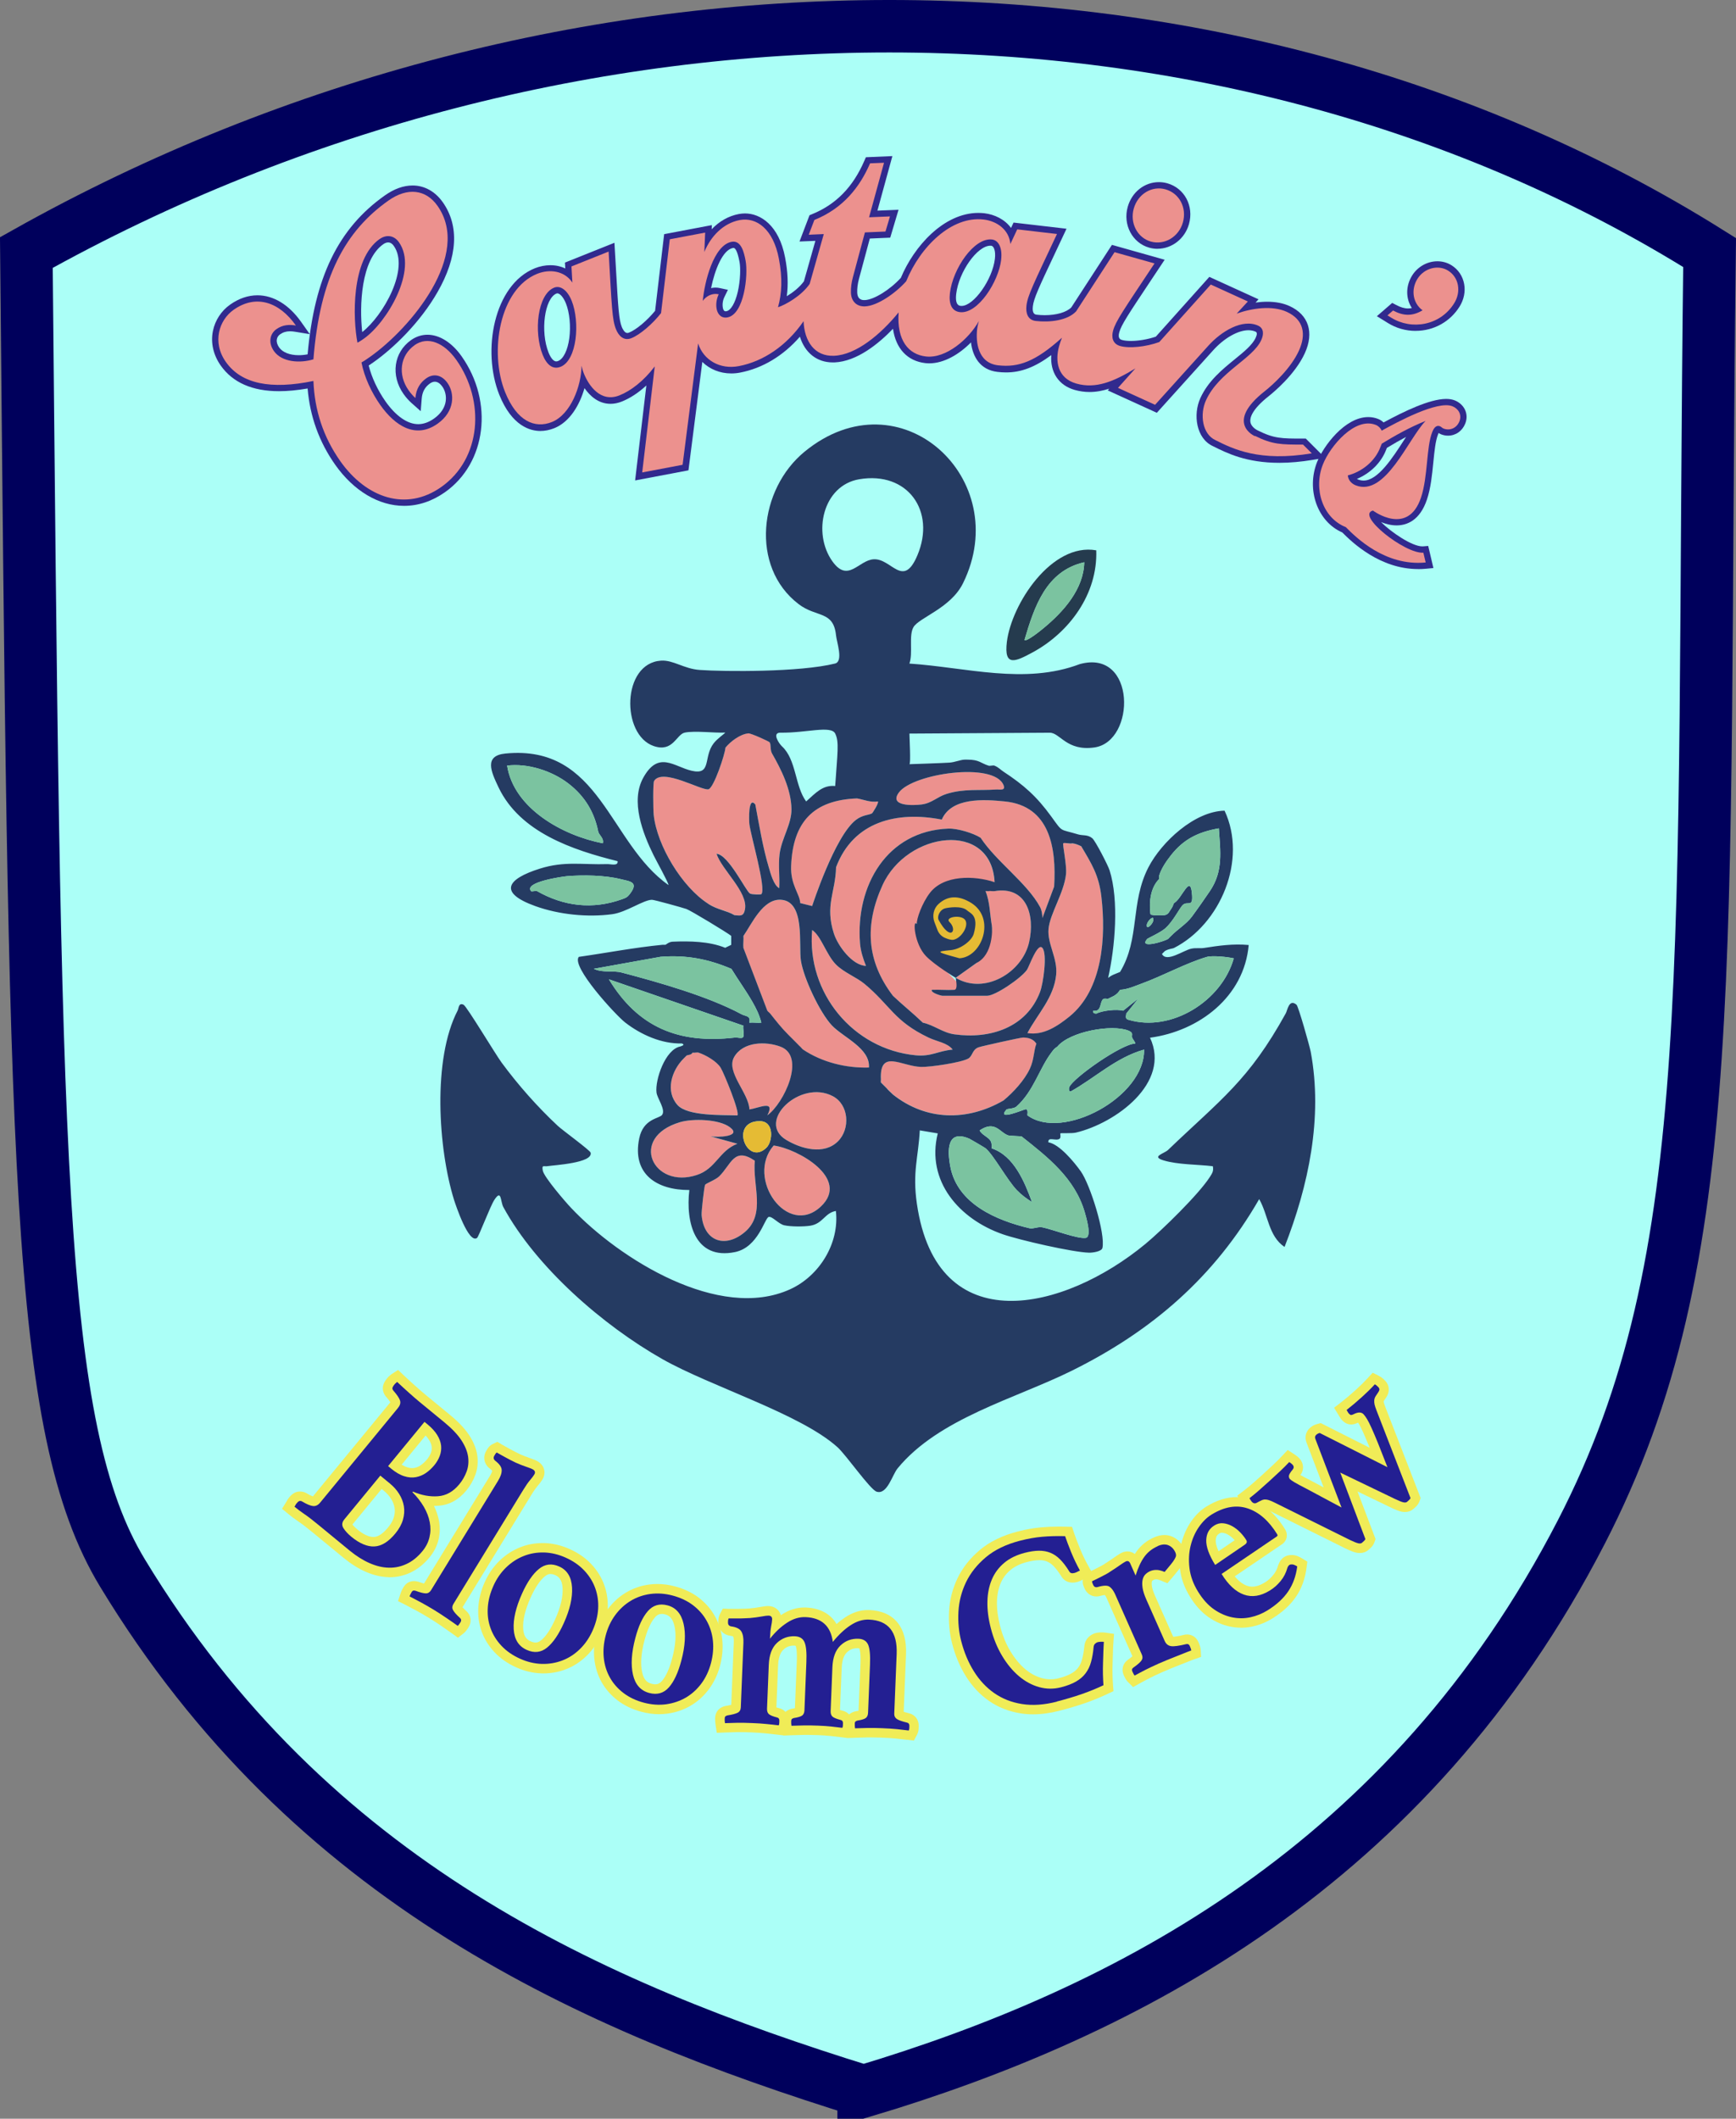 <svg id="Layer_1" data-name="Layer 1" xmlns="http://www.w3.org/2000/svg" viewBox="0 0 397.07 484.52">
  <rect x="0" y="0" width="397.07" height="484.52" fill="#808080" stroke="none"/>
  <defs>
    <style>
      .cls-1 {
        fill: #253b4e;
      }

      .cls-2 {
        fill: #00004f;
      }

      .cls-3 {
        fill: #7bc3a0;
      }

      .cls-4 {
        fill: #253b62;
      }

      .cls-5 {
        fill: #231f92;
      }

      .cls-6 {
        fill: #ec918e;
      }

      .cls-7 {
        fill: #312a8e;
      }

      .cls-8 {
        fill: #f0ec57;
      }

      .cls-9 {
        fill: #e5bb34;
      }

      .cls-10 {
        fill: #abfff7;
        stroke: #00005c;
        stroke-miterlimit: 10;
        stroke-width: 12px;
      }
    </style>
  </defs>
  <path class="cls-10" d="M197.53,478.25c-62.22-19.33-126.63-47.77-169.5-118.5C8.03,326.75,8.03,265.75,6.03,57.75c123-69,275-69,385,0-2,163,3.21,229.5-29.34,292.6-39.38,76.33-103.94,109.83-164.16,127.9Z"></path>
  <g>
    <path class="cls-6" d="M170.03,214.05c1.96-2.84,4.44-8.5,8.55-8.28,5.66.31,4.05,10.35,4.6,13.93.61,3.96,4.32,11.87,7.08,14.8,2.6,2.75,8.81,5.23,8.48,9.64-5.19.16-10.71-1.19-15.05-4.1-.27-.18-.45-.51-.68-.68-.21-.15-.93-.97-1.37-1.37l-.68-.68c-.23-.23-.46-.46-.68-.68-1.52-1.51-2.78-3.12-4.1-4.79-.2-.25-.5-.44-.68-.68l-5.47-14.36c-.1-.89.08-1.84,0-2.73ZM233.99,237.26c-.55,0-9.33,1.96-10.12,2.22-1.51.51-1.36,1.99-2.38,2.58-1.64.94-8.76,1.97-10.75,1.92-4.55-.12-9.57-4.23-9.24,2.88.01.24-.05.51,0,.68l1.37,1.37c.33.45.94.91,1.37,1.37,7.58,6.03,17,6.18,25.31,1.37,2.26-1.85,4.81-4.62,6.04-7.29.97-2.08.86-4.05,1.48-5.7-.69-1.07-1.86-1.4-3.07-1.4ZM164.49,269.02c-.78.77-3.04,1.62-3.21,1.92-.21.37-.87,6.11-.8,6.95.52,5.98,5.37,7.69,9.9,3.85,4.85-4.11,1.71-10.72,2.27-16.3-4.78-3.25-5.37.85-8.16,3.58ZM166.96,257.8c-2.47-1.88-8.5-2.04-11.44-1.16-11.79,3.51-6.19,15.42,3.88,12.07,4.41-1.47,5.06-5.53,9.26-7.14l-6.15-1.7c1.49.28,7.34.13,4.45-2.07ZM187.78,275.89c6.74-6.39-5.27-13.18-10.82-13.93-6.51,7.47,3.16,21.19,10.82,13.93ZM190.49,250.68c-7.46-3.94-17.63,5.82-10.68,9.99,3.44,2.06,8.66,3.52,11.87.32,2.84-2.84,2.51-8.35-1.19-10.31ZM178.56,239.37c-3.42-1.3-8.61-1.17-10.63,2.35s3.38,8.26,3.49,11.99c2.34-.35,5.96-2.28,4.1,1.36,3.78-2.71,8.92-13.47,3.05-15.7ZM158.4,240.71c-.28.59-1.07.49-1.37.68l-.68.68c-2.75,2.77-4.22,7.43-1.38,10.61,2.3,2.58,10.26,2.25,13.7,2.38.63-.66-3.08-9.67-3.81-10.89-.89-1.47-3.45-2.93-5.08-3.47-.35-.11-.95.09-1.37,0ZM180.94,197.96c-.19,4.44,2.02,6.49,2.08,8.56l2.73.68s5.18-16.02,10.03-19.71c1.55-1.18,2.98-1.08,3.65-1.48.16-.09,1.57-2.35,1.37-2.73-1.69.28-3.2-.41-4.79-.69-10.04.36-14.66,5.43-15.08,15.37ZM201.84,202.43c-4.13,9.09-3.66,17.35,2.38,25.29,2.22,2.11,4.64,4.04,6.84,6.15,2.56.55,4.57,2.3,7.24,2.67,8.17,1.14,16.48-1.55,19.59-9.7.73-1.92,1.71-8.7.53-10.07s-3.04,4.31-3.53,5.02c-1.34,1.91-7.22,5.93-9.12,5.93h-10.26c-.14,0-2.67-.64-2.39-1.36,1.7-.09,3.44.09,5.14,0,.77-.05,1.87.45,1.69-.68,0,0-4.92-5.06-7.01-7.2-2.75-2.82-4.21-8.52-3.25-7.16-.12-1.57,13.14-11.11,17.78-9.57-.73-14.17-20.03-11.65-25.64.69ZM190.74,213.51c.9,2.8,4.22,7.3,7.33,7.37-.65-1.61-1.22-3.39-1.36-5.14-1.05-13.14,6.11-25.73,20.23-26.25,1.99-.07,5.66,1.01,7.35,2.1,3.61,5.47,10.63,10.34,13.59,15.82.41.75.51,1.68.55,2.53l2.69-7.22c.54-8.75-.94-18.39-11.25-19.44-4.82-.49-12.24-.97-14.45,4.15-10.21-1.99-20.2.36-24.18,10.89-.14,5.84-2.59,8.69-.49,15.19ZM243.21,192.85c-.25.25.84,4.96.61,7.11-.46,4.28-3.66,8.99-3.99,12.46s2.12,6.72,1.74,10.53c-.52,5.24-4.26,8.94-6.57,13.32,3.66.61,6.94-1.62,9.58-3.75,7.68-6.19,8.42-18.24,7.33-27.5-.58-4.92-2.26-7.53-4.6-11.47-.66-.32-1.31-.59-2.05-.68-.39.19-1.83-.22-2.05,0ZM197.73,224.98c-1.81-1.5-4.74-2.62-6.52-4.42-2.2-2.22-3.4-6.56-5.45-7.89-1.27,14.32,9.33,27.26,23.67,28.65,3.6.35,5.12-1.02,8.47-1.3-1.14-1.55-3.63-1.85-5.47-2.73-7.97-3.78-8.77-7.39-14.7-12.31ZM226.11,203.79c-.22.06-.64-.09-.68,0,1,2.57.97,5.24,1.42,7.81.17.95-.19,5.94-3.47,8.6l-4.78,3.41c6.56,3.95,15.22-1.13,16.8-8.15,1.41-6.24-.66-12.9-7.91-11.67-.43.07-1.01-.1-1.37,0ZM162.06,180.49c-1.52.43-10.51-4.99-12.45-1.9-.29.46-.21,6.61-.09,7.76.75,7.05,6.49,16.53,12.48,20.34,2.09,1.33,4.17,1.51,5.98,2.57,1.39.15,2.12.32,2.42-1.34.71-3.94-5.28-8.98-6.51-12.69,2.72.16,6.72,8.58,7.65,9.09.48.27,2.49.25,2.59.15,1.23-1.15-2.46-13.51-2.73-16.08-.08-.77-.3-6.47,1.36-4.44.87,4.65,1.72,9.86,3.08,14.37.41,1.35,1.1,4.08,2.39,4.78.16-2.57-.24-5.22.08-7.79.45-3.63,2.77-6.86,2.72-10.33-.07-4.49-2.36-9.05-4.46-12.72-.44-.77-.18-1.99-.53-2.52-.15-.23-4.28-2.1-4.86-2.05-1.89.16-4.07,1.83-5.25,3.26-.08,1.48-2.65,9.17-3.87,9.52ZM210.75,183.98c2.42-.3,3.55-1.74,5.77-2.43,4.02-1.24,7.36-.72,11.32-1,.75-.05,2.27.38,1.69-1.02-2.21-5.37-20.73-2.64-23.93,1.7-2.36,3.2,3.28,2.98,5.15,2.75Z"></path>
    <path class="cls-1" d="M230.3,146.78c-.71,5.8,1.96,4.53,5.85,2.43,8.46-4.57,14.95-13.42,14.59-23.36-10.21-1.8-19.38,12.29-20.44,20.94ZM248,128.58c-.14,6.16-4.74,11.28-9.25,15.02-.61.51-3.97,3.25-4.42,2.75,2.25-7.63,4.94-15.79,13.67-17.77Z"></path>
    <path class="cls-4" d="M200.59,341.15c2.36.63,3.51-3.88,4.71-5.35,9.43-11.49,26.93-15.93,39.88-22.35,18.3-9.07,32.57-21.39,42.83-39.23,2.09,3.67,2.11,8.45,5.8,10.94,5.48-14.01,8.8-29.55,5.99-44.61-.24-1.29-2.82-10.41-3.25-10.78-1.72-1.44-2.08,1.28-2.45,1.95-8.49,15.39-14.84,19.67-26.94,31.26-.88.84-3.91,1.49-1.07,2.37,3.27,1.01,7.85.93,11.32,1.35.21,1.09-.12,1.57-.66,2.42-2.5,3.94-10.96,12.2-14.75,15.34-18.6,15.38-47.72,22.42-52.29-9.22-1.04-7.21.33-10.48.67-16.74l4.11.69c-2.72,10.94,4.96,19.62,14.87,23.07,3.76,1.31,16.02,4.13,19.75,4.21.79.02,2.86-.27,3.04-1.07.74-3.26-2.82-14.57-4.96-17.55-1.55-2.16-4.88-6.2-7.4-6.62-.15-1.41,1.8-.17,2.6-.84.31-.27.07-1.16.13-1.2.2-.12,2.6.05,3.57-.18,9.03-2.14,21.79-11.35,16.95-21.7,11.2-1.51,21.52-9.33,22.57-21.2-3.59-.33-6.8.14-10.26.68-.86.13-1.82-.07-2.89.16-1.76.37-5.66,3.24-6.69,1.21l.68-.68c1.01-.56,1.7-.51,2.05-.68,10.68-5.44,16.85-20.19,11.59-31.41-6.89.14-14.42,7.16-17.41,12.94-4.21,8.15-1.88,16.3-6.49,23.94-.97.43-1.87.65-2.73,1.37,1.58-7,2.51-17.73.33-24.61-.36-1.14-3.25-6.75-3.95-7.33-1.07-.89-2.19-.57-3.23-.88-4.37-1.32-3.42-.32-6.16-4.1-3.33-4.59-6.29-7.21-10.94-10.26-.72-.47-1.05-.95-2.05-1.37-.32-.13-.99.12-1.37,0-1.83-.59-2.09-1.36-4.79-1.37-.23,0-.46,0-.68,0-.89.02-2.23.59-3.42.68-1.27.1-9.19.36-9.19.36.34-.17.01-5.91,0-7l32.1-.2c2.36,0,3.87,4.28,10.21,3.37,9.52-1.35,9.58-22.61-3.34-19.06-12.6,4.77-25.94.75-38.98-.12.87-2.35-.2-6.42.94-8.34,1.31-2.21,8.52-4.33,11.33-10.04,11.72-23.79-14.36-48.01-36.24-30.08-10.43,8.55-12.54,26.3-1.38,34.85,4.1,3.15,7.98,1.43,8.57,7.15.16,1.58,1.73,5.96-.22,6.45-8,2-25.29,1.87-30.95,1.47-3.63-.26-6.06-2.31-8.85-2.13-9.01.58-9.17,16.97-1.68,19.53,4.45,1.52,5.16-2.7,7.13-3.08,2.37-.46,6.52.11,9.24,0-.26.34-1.8,1.35-2.65,2.45-2.44,3.12-.38,7.37-5.05,6.28-4.02-.93-7.57-4.69-11.05,1.58-3,5.39-.1,12.76,2.34,17.72.57,1.17,3.49,6.41,3.42,6.84-13.68-9.62-15.59-32.2-37.29-30.08-4.97.49-3.3,4.13-1.58,7.74,4.91,10.3,16.96,14.32,27.23,16.88.16,1.19-1.55.64-2.38.67-5.54.19-9.71-.76-15.39,1.03-7.64,2.4-9.52,5.52-1.06,8.57,5.38,1.94,11.95,2.62,17.63,1.85,3.21-.44,7.13-3.29,9.07-3.29.52,0,6.9,1.77,7.86,2.1.95.32,9.41,5.45,10.26,6.15v2.05c-.48.27-1.33.62-1.37.68-3.65-1.49-8.12-1.56-12.03-1.4-.91.04-1.53.71-1.65.71-.23.02-.46-.02-.68,0-6.47.63-12.71,1.85-19.13,2.76-1.82,2.18,8.39,13.28,10.59,15,3.6,2.8,8.36,4.93,12.98,4.8.97.37-.32.65-.34.69-3.47.65-5.82,7.66-5.46,10.54.17,1.36,2.15,3.9,1.28,5.11-.62.86-4.29.81-5.23,5.36-1.69,8.16,3.99,11.85,11.46,11.82-.87,7.37,1.24,16.08,10.45,14.19,5.35-1.1,6.79-7.85,7.72-8.04.8-.17,2.22,1.6,3.52,1.91,1.46.34,4.48.34,5.98.1,2.9-.47,3.3-2.94,5.85-3.37.84,7.42-3.8,14.88-10.47,17.91-16.22,7.38-39.05-6.93-50.07-18.58-1.32-1.39-6.23-7.09-6.5-8.55-.27-1.42.23-.89,1.04-1.02,1.66-.26,10.42-.72,9.91-3.08-.12-.55-6.45-5.14-7.53-6.15-4.67-4.37-9.07-9.34-12.86-14.49-1.42-1.94-7.97-12.86-8.68-13.2-1.15-.55-1.08.78-1.36,1.33-5.77,11.1-4.46,31.52-.83,43.26.38,1.21,3.36,10.14,5.27,8.74.39-.28,3.01-7.25,3.95-8.69,1.69-2.59,1.37.35,2.07,1.64,7.52,13.79,22.79,27.06,36.38,34.76,11.04,6.26,31.58,12.51,40.04,20.14,2.06,1.86,7.53,9.8,9,10.19ZM137.88,192.85c-9.16-1.76-20.36-7.96-21.89-17.77,4.73-.58,10.27,1.21,14.02,4.1,3.83,2.95,5.94,6.63,6.81,10.95.18.89,1.38,1.52,1.06,2.72ZM144.04,204.47c-.61.78-.96.88-1.85,1.2-6.7,2.38-13.23,1.59-19.35-1.88-.27-.15-1.22.17-1.37,0-1.75-2.08,7.29-3.34,8.21-3.42,3.76-.31,8.69-.22,12.31.68,2.05.51,4.24.61,2.05,3.42ZM183.02,239.34c-.21-.15-.93-.97-1.37-1.37-.24-.22-.45-.46-.68-.68-.23-.23-.46-.46-.68-.68-1.52-1.51-2.78-3.12-4.1-4.79-.2-.25-.5-.44-.68-.68l-5.47-14.36c-.1-.89.08-1.84,0-2.74,1.96-2.84,4.44-8.5,8.55-8.28,5.66.31,4.05,10.35,4.6,13.93.61,3.96,4.32,11.87,7.08,14.8,2.6,2.75,8.81,5.23,8.48,9.64-5.19.16-10.71-1.19-15.05-4.1-.27-.18-.45-.51-.68-.68ZM175.51,255.07c1.86-3.64-1.76-1.71-4.1-1.36-.11-3.73-5.46-8.57-3.49-11.99,2.02-3.52,7.21-3.65,10.63-2.35,5.87,2.23.73,13-3.05,15.7ZM175.34,262.42c-4.49,4.51-8.63-6.09-1.53-6.03,3.31.03,2.95,4.6,1.53,6.03ZM196.02,182.59c1.58.27,3.09.97,4.79.69.21.38-1.21,2.64-1.37,2.73-.67.4-2.1.3-3.65,1.48-4.85,3.69-10.03,19.71-10.03,19.71l-2.73-.68c-.06-2.07-2.27-4.13-2.08-8.56.42-9.93,5.04-15,15.08-15.37ZM229.53,179.53c.58,1.4-.94.96-1.69,1.02-3.96.28-7.3-.24-11.32,1-2.22.69-3.35,2.13-5.77,2.43-1.87.23-7.51.45-5.15-2.75,3.2-4.34,21.72-7.07,23.93-1.7ZM241.12,202.72l-2.69,7.22c-.04-.84-.14-1.77-.55-2.53-2.97-5.48-9.98-10.35-13.59-15.82-1.69-1.09-5.36-2.17-7.35-2.1-14.12.52-21.28,13.11-20.23,26.25.14,1.74.71,3.53,1.36,5.14-3.11-.07-6.43-4.57-7.33-7.37-2.1-6.5.35-9.35.49-15.19,3.98-10.52,13.98-12.88,24.18-10.89,2.22-5.12,9.63-4.64,14.45-4.15,10.31,1.05,11.79,10.69,11.25,19.44ZM185.76,212.68c2.05,1.33,3.25,5.67,5.45,7.89,1.78,1.8,4.72,2.92,6.52,4.42,5.93,4.92,6.74,8.53,14.7,12.31,1.84.88,4.33,1.18,5.47,2.73-3.35.29-4.87,1.65-8.47,1.3-14.35-1.39-24.94-14.33-23.67-28.65ZM211.07,233.87c-2.2-2.12-4.62-4.04-6.84-6.15-6.04-7.94-6.51-16.2-2.38-25.29,5.61-12.34,24.91-14.86,25.64-.69-4.64-1.54-11.63-1.69-14.81,2.47-1.77,2.31-3.07,5.93-2.98,7.11-.97-1.36-.64,4.52,2.11,7.34,2.09,2.14,6.79,4.96,6.79,4.96.18,1.13.44,2.7-.34,2.74-1.7.1-3.44-.08-5.14,0-.27.72,2.25,1.36,2.39,1.36h10.26c1.9,0,7.78-4.02,9.12-5.93.49-.7,2.4-6.33,3.53-5.02,1.18,1.36.2,8.15-.53,10.07-3.1,8.16-11.41,10.84-19.59,9.7-2.68-.37-4.68-2.13-7.24-2.67ZM223.38,220.2c3.74-1.87,3.64-7.65,3.47-8.6-.45-2.57-.42-5.24-1.42-7.81.04-.09.46.06.68,0,.36-.1.94.07,1.37,0,7.25-1.23,9.33,5.43,7.91,11.67-1.58,7.01-10.24,12.1-16.8,8.15l4.78-3.41ZM202.86,248.92l-1.37-1.37c-.05-.18.01-.45,0-.68-.34-7.11,4.68-2.99,9.24-2.88,1.99.05,9.12-.98,10.75-1.92,1.02-.59.87-2.07,2.38-2.58.8-.27,9.57-2.22,10.12-2.22,1.21,0,2.38.32,3.07,1.4-.62,1.65-.51,3.62-1.48,5.7-1.24,2.67-3.79,5.44-6.04,7.29-8.31,4.81-17.72,4.67-25.31-1.37-.43-.46-1.03-.92-1.37-1.37ZM248.1,277.19c.33,1.15,1.69,5.68.22,5.9-1.87.27-7.65-1.96-9.88-2.41-1.04-.21-2.11.4-2.93.21-7.58-1.78-16.48-5.56-18.13-14.01-.78-3.99-.75-8.67,4.36-6.46.21.09,3.51,2.03,3.69,2.18,1.85,1.55,4.96,7.31,7.17,9.59,1.09,1.12,2.14,1.87,3.44,2.71-1.69-4.62-4.15-10.64-9.24-12.29v-.68c.1-1.8-1.97-1.99-2.74-3.42,3.59-2.41,4.59.53,6.6,1.16.14.05,2.52.19,2.97.2,6.02,4.75,12.22,9.59,14.47,17.33ZM235.01,255.07c-.08-.06.28-1.35-.38-1.41-.28-.03-6.9,2.86-4.41.06.15-.17,1.71-.16,2.25-.65,3.95-3.53,5.21-8.66,8.01-12.36.53-.7.58-.84,1.37-1.37,2.84-3.44,12.49-5.19,16.28-3.64,1.26.52.61,1.01.82,1.59.14.38.85,1.18.69,1.36-3.11.07-14.13,7.83-15.05,9.93-.17.39-.12,1.15.33,1.01,5.62-3.16,10.4-7.78,16.76-9.56.22,10.84-18.64,20.95-26.67,15.04ZM263.73,209.94c.46.86-1.09,2.38-1.35,2.05-.46-.86,1.09-2.38,1.35-2.05ZM262.37,214.74c.15-.18,3.01-1.45,4.11-2.4,1.94-1.68,3.37-4.84,4.14-5.46,1.02-.82,2.21.62,2.05-2.06-.33-5.43-2.28.74-4.14,1.7-.23.4-.24.79-.68,1.37-.41.54-.52,1.15-1.37,1.37-.36.09-2.47.1-2.74,0-.26-.09-.56.05-.63-.38-.29-2.63.02-5.83,1.99-7.83.06-.21-.06-.47,0-.68.47-1.71,1.66-3.41,2.74-4.79,2.92-3.72,6.27-5.32,10.94-6.15.35,5.23,1.07,9.77-2.05,14.36-1.13,1.66-2.69,3.91-4.1,5.82-1.24,1.68-3.37,2.96-4.79,4.44-.22.23-.47.44-.68.68-.85.55-6.79,2.37-4.78.01ZM256.21,226.35c1.67-.08,3.25-.81,4.79-1.37,4.95-1.8,10.32-4.77,15.05-6.15,1.23-.36,4.72-.01,6.15.33-2.73,9.74-14.31,17.01-24.14,14.03-.93-.28-.34-1.23-.47-1.37l2.73-3.42-3.42,2.73c-1.4-.4-4.71-.07-6.16.68-.13-.09-.79.1-.68-.67,1.91.32,1.47-1.89,2.21-2.61.35-.34,1.05-.04,1.21-.14l.86-.43c.2-.09.38-.17.51-.26.8-.52.84-.63,1.37-1.37ZM243.21,192.85c.22-.22,1.66.19,2.05,0,.74.09,1.39.36,2.05.68,2.33,3.94,4.02,6.55,4.6,11.47,1.09,9.26.34,21.31-7.33,27.5-2.65,2.13-5.92,4.36-9.58,3.75,2.31-4.37,6.05-8.08,6.57-13.32.38-3.81-2.07-7.1-1.74-10.53.33-3.47,3.53-8.18,3.99-12.46.23-2.15-.86-6.86-.61-7.11ZM190.4,128.38c-4.61-6.43-2.22-17.36,6.12-18.78,11.08-1.89,17.59,7.27,13.31,17.4-3.27,7.74-5.9.66-10,.9-3.45.2-5.84,5.49-9.43.48ZM178.54,167.55c5.74.1,11.53-1.72,12.49.2s.5,4.5,0,12c-2.89-.28-4.5,1.64-6.64,3.53-2.6-3.52-2.22-9.56-5.54-12.61-.63-.58-2.41-3.15-.31-3.12ZM162,206.69c-5.99-3.82-11.73-13.29-12.48-20.34-.12-1.15-.2-7.3.09-7.76,1.94-3.09,10.93,2.33,12.45,1.9,1.22-.35,3.78-8.03,3.87-9.52,1.18-1.43,3.36-3.09,5.25-3.26.57-.05,4.7,1.82,4.86,2.05.35.53.09,1.74.53,2.52,2.1,3.66,4.39,8.22,4.46,12.72.06,3.47-2.26,6.69-2.72,10.33-.32,2.57.07,5.22-.08,7.79-1.29-.7-1.99-3.43-2.39-4.78-1.36-4.51-2.2-9.71-3.08-14.37-1.66-2.03-1.44,3.67-1.36,4.44.27,2.57,3.95,14.93,2.73,16.08-.11.1-2.11.11-2.59-.15-.93-.51-4.93-8.93-7.65-9.09,1.23,3.7,7.23,8.75,6.51,12.69-.3,1.65-1.03,1.48-2.42,1.34-1.81-1.06-3.89-1.23-5.98-2.57ZM151.19,218.8c5.8-.44,10.82.51,16.11,2.77,1.5,2.45,3.45,5.16,4.79,7.52.92,1.62,1.58,2.94,2.05,4.78-.9.08-1.84-.08-2.74,0,.36-1.66-.84-1.41-1.8-1.93-7.66-4.11-18.88-7.29-27.43-9.54-1.91-.5-4.33.13-6.34-.85l15.35-2.76ZM139.26,223.95l30.77,10.6c-.17.72.32,2.22-.1,2.67-.32.35-1.63-.1-1.95.06-12.73,1.47-22.06-2.34-28.71-13.34ZM156.35,242.08l.68-.68c.3-.2,1.09-.09,1.37-.68.42.09,1.02-.11,1.37,0,1.63.53,4.19,1.99,5.08,3.47.74,1.22,4.45,10.23,3.81,10.89-3.44-.13-11.4.2-13.7-2.38-2.83-3.18-1.37-7.84,1.38-10.61ZM155.52,256.63c2.95-.88,8.97-.71,11.44,1.16,2.89,2.19-2.96,2.34-4.45,2.07l6.15,1.7c-4.2,1.61-4.85,5.68-9.26,7.14-10.07,3.34-15.67-8.56-3.88-12.07ZM170.38,281.74c-4.53,3.84-9.38,2.13-9.9-3.85-.07-.84.59-6.58.8-6.95.17-.3,2.43-1.15,3.21-1.92,2.79-2.73,3.37-6.83,8.16-3.58-.56,5.59,2.57,12.2-2.27,16.3ZM187.78,275.89c-7.66,7.26-17.33-6.46-10.82-13.93,5.55.75,17.56,7.54,10.82,13.93ZM179.81,260.67c-6.95-4.17,3.22-13.93,10.68-9.99,3.7,1.96,4.03,7.47,1.19,10.31-3.21,3.21-8.43,1.75-11.87-.32Z"></path>
    <path class="cls-3" d="M172.08,229.09c.92,1.62,1.58,2.94,2.05,4.78-.9.08-1.84-.08-2.74,0,.36-1.66-.84-1.41-1.8-1.93-7.66-4.11-18.88-7.29-27.43-9.54-1.91-.5-4.33.13-6.34-.85l15.35-2.76c5.8-.44,10.82.51,16.11,2.77,1.5,2.45,3.45,5.16,4.79,7.52ZM170.03,234.56l-30.77-10.6c6.66,11,15.99,14.8,28.71,13.34.32-.16,1.63.29,1.95-.06.42-.45-.07-1.95.1-2.67ZM233.64,259.86c-.45-.02-2.83-.16-2.97-.2-2.01-.64-3.01-3.58-6.6-1.16.77,1.43,2.84,1.62,2.74,3.42v.68c5.09,1.65,7.55,7.67,9.24,12.29-1.31-.83-2.35-1.58-3.44-2.71-2.21-2.28-5.32-8.03-7.17-9.59-.17-.14-3.48-2.09-3.69-2.18-5.1-2.21-5.13,2.47-4.36,6.46,1.64,8.45,10.55,12.23,18.13,14.01.83.19,1.9-.41,2.93-.21,2.22.44,8.01,2.68,9.88,2.41,1.47-.21.11-4.75-.22-5.9-2.24-7.74-8.45-12.58-14.47-17.33ZM244.59,248.58c.92-2.1,11.94-9.86,15.05-9.93.16-.18-.55-.98-.69-1.36-.21-.57.45-1.07-.82-1.59-3.79-1.55-13.44.2-16.28,3.64-.79.53-.84.67-1.37,1.37-2.8,3.69-4.06,8.82-8.01,12.36-.54.48-2.09.47-2.25.65-2.5,2.8,4.13-.08,4.41-.06.65.07.3,1.36.38,1.41,8.03,5.91,26.89-4.2,26.67-15.04-6.36,1.78-11.14,6.4-16.76,9.56-.45.14-.5-.62-.33-1.01ZM276.04,218.83c-4.73,1.39-10.1,4.35-15.05,6.15-1.54.56-3.11,1.29-4.79,1.37-.53.73-.57.84-1.37,1.37l-1.37.68c-.16.1-.86-.2-1.21.14-.74.71-.29,2.93-2.21,2.61-.12.77.55.58.68.67,1.44-.75,4.76-1.08,6.16-.68l3.42-2.73-2.73,3.42c.13.13-.46,1.08.47,1.37,9.83,2.99,21.41-4.29,24.14-14.03-1.42-.34-4.92-.7-6.15-.33ZM136.82,190.13c-.87-4.32-2.98-8-6.81-10.95-3.75-2.89-9.29-4.69-14.02-4.1,1.52,9.81,12.73,16.01,21.89,17.77.33-1.19-.88-1.83-1.06-2.72ZM144.04,204.47c2.19-2.81,0-2.91-2.05-3.42-3.62-.9-8.56-1-12.31-.68-.91.08-9.95,1.33-8.21,3.42.14.17,1.1-.15,1.37,0,6.12,3.47,12.65,4.26,19.35,1.88.89-.32,1.25-.42,1.85-1.2ZM267.15,214.73c.21-.24.46-.45.68-.68,1.42-1.47,3.55-2.75,4.79-4.44,1.41-1.91,2.97-4.16,4.1-5.82,3.12-4.59,2.4-9.13,2.05-14.36-4.67.83-8.02,2.43-10.94,6.15-1.08,1.37-2.27,3.08-2.74,4.79-.06.21.06.47,0,.68-1.97,1.99-2.28,5.2-1.99,7.83.06.43.37.28.63.38.27.1,2.38.09,2.74,0,.85-.22.96-.83,1.37-1.37.44-.58.45-.97.68-1.37,1.87-.96,3.82-7.13,4.14-1.7.16,2.67-1.02,1.23-2.05,2.06-.77.62-2.2,3.78-4.14,5.46-1.1.95-3.95,2.22-4.11,2.4-2.01,2.36,3.94.54,4.78-.01ZM263.73,209.94c-.26-.33-1.81,1.19-1.35,2.05.26.33,1.81-1.19,1.35-2.05ZM238.75,143.6c4.51-3.74,9.1-8.86,9.25-15.02-8.73,1.98-11.42,10.14-13.67,17.77.46.5,3.81-2.24,4.42-2.75Z"></path>
    <path class="cls-9" d="M173.81,256.4c-7.1-.06-2.96,10.53,1.53,6.03,1.42-1.42,1.78-6-1.53-6.03Z"></path>
    <path class="cls-9" d="M213.73,210.86l.7,1.83c.3.79.9,1.43,1.67,1.77.68.3,1.49.56,2.04.44,2-.44,3.87-3.83,2.26-4.86-1.33-.85-4.27-.19-3.23.81,1.89,1.83.3,4.65-2.49-.49-.37-.68.2-2.32,1.55-2.65.69-.17,3.71-.65,4.97.49.75.68,2.73,1.1,1.52,5.35-.45,1.59-3,3.51-5.24,3.73-3.44.33-3.47.38,1.98,1.86,5.18-.29,8.37-9.16,2.64-12.68-2.76-1.69-5.23-1.73-7.43.26-1.14,1.04-1.48,2.7-.94,4.14Z"></path>
  </g>
  <g>
    <g>
      <path class="cls-2" d="M94.34,341.25c1.06,1.06,1.92,2.17,2.6,3.33.67,1.16,1.13,2.33,1.35,3.51.23,1.18.21,2.33-.06,3.47-.27,1.13-.8,2.19-1.61,3.17-1.09,1.33-2.29,2.3-3.6,2.91-1.31.62-2.67.91-4.09.87-1.42-.03-2.89-.38-4.41-1.05-1.52-.67-3.03-1.62-4.54-2.86l-7.11-5.85c-.49-.41-1.05-.86-1.68-1.35-.63-.49-1.24-.94-1.83-1.33-.35-.24-.7-.49-1.04-.75-.34-.26-.66-.51-.96-.76l.21-.34c.04-.11.1-.2.15-.27.06-.07.11-.14.16-.19.26-.32.48-.49.66-.51.18-.02.35,0,.51.09,1.08.64,1.92,1,2.53,1.07.61.07,1.15-.19,1.63-.76l17.82-21.67c.47-.58.63-1.13.48-1.67-.16-.54-.68-1.32-1.58-2.35-.17-.24-.22-.46-.14-.66.07-.2.21-.42.4-.65.05-.06.1-.12.16-.19.06-.07.13-.12.2-.16.09-.11.19-.21.29-.27.77.73,1.66,1.54,2.65,2.43.99.89,1.82,1.6,2.47,2.14l5.67,4.66c1.75,1.44,3.06,2.82,3.91,4.12.85,1.31,1.36,2.56,1.53,3.76.16,1.2.05,2.33-.34,3.38s-.95,2.04-1.69,2.93c-1.38,1.67-2.99,2.58-4.85,2.72-1.86.14-3.77-.21-5.74-1.06l-.11.13ZM78.74,347.49c-.55.66-.6,1.33-.17,2,.43.67,1.04,1.32,1.8,1.95,1.89,1.55,3.65,2.29,5.28,2.21,1.63-.08,3.23-1.08,4.79-2.98.85-1.04,1.43-2.09,1.73-3.15.3-1.06.37-2.08.21-3.06-.16-.98-.52-1.91-1.07-2.8-.55-.89-1.26-1.69-2.1-2.38l-2.22-1.83-8.25,10.03ZM89.43,335.83c1.07.88,2.08,1.47,3.03,1.76.95.3,1.84.37,2.68.21.84-.16,1.61-.48,2.31-.97.7-.49,1.33-1.08,1.9-1.77.54-.66.96-1.37,1.24-2.13.28-.76.38-1.54.3-2.33-.08-.79-.38-1.61-.89-2.44-.51-.83-1.26-1.65-2.25-2.46l-.66-.54-8.32,10.12.66.54Z"></path>
      <path class="cls-2" d="M104.7,371.82c-.75-.55-1.61-1.15-2.6-1.82-.98-.67-1.91-1.27-2.79-1.81-.97-.59-1.94-1.16-2.92-1.69s-1.89-1.01-2.71-1.43c.05-.15.11-.29.18-.45.07-.15.17-.32.28-.52.14-.22.28-.34.44-.36.15-.01.3,0,.44.04,1.08.4,1.88.6,2.38.6s.9-.24,1.19-.72l15.33-25.02c.58-.96.86-1.78.83-2.48-.03-.7-.55-1.42-1.55-2.16-.33-.34-.38-.71-.12-1.12.06-.1.14-.22.23-.38s.21-.27.32-.33c.18.11.45.27.81.46.36.2.74.41,1.14.63.4.23.81.44,1.22.65.41.21.79.4,1.15.57.81.37,1.62.68,2.41.95.79.27,1.31.47,1.55.62.48.3.58.68.29,1.16-.21.35-.54.78-.97,1.28-.43.5-.96,1.26-1.58,2.28l-15.94,26.03c-.29.48-.33.94-.1,1.38.23.45.76,1.06,1.62,1.84.29.27.33.58.12.93-.27.45-.49.73-.65.85Z"></path>
      <path class="cls-2" d="M112.84,362.69c.75-1.67,1.73-3.08,2.93-4.24,1.2-1.16,2.54-2.03,4.01-2.61,1.47-.59,3.03-.85,4.68-.81,1.65.05,3.3.45,4.95,1.19,1.71.77,3.13,1.76,4.26,2.97,1.13,1.21,1.96,2.55,2.49,4.04.53,1.49.75,3.06.65,4.71-.1,1.65-.53,3.31-1.28,4.98-.75,1.67-1.73,3.08-2.93,4.24-1.2,1.16-2.54,2.02-4.02,2.58s-3.04.82-4.69.77c-1.65-.05-3.3-.45-4.95-1.19-1.71-.77-3.13-1.76-4.26-2.97-1.13-1.21-1.96-2.54-2.48-4.01-.53-1.47-.74-3.02-.63-4.68.1-1.65.53-3.31,1.28-4.98ZM119.41,364.42c-1.41,3.13-2.05,5.85-1.91,8.17.14,2.32,1.13,3.89,2.98,4.72,1.71.77,3.26.6,4.64-.52,1.38-1.12,2.66-2.99,3.84-5.61,1.4-3.1,2.02-5.82,1.88-8.18-.14-2.36-1.12-3.95-2.93-4.76-1.71-.77-3.27-.58-4.66.57-1.4,1.15-2.68,3.02-3.84,5.61Z"></path>
      <path class="cls-2" d="M138.54,373.99c.47-1.77,1.2-3.32,2.19-4.66.99-1.34,2.17-2.42,3.52-3.24,1.35-.82,2.85-1.34,4.48-1.57,1.64-.22,3.33-.11,5.08.35,1.82.48,3.38,1.22,4.7,2.22,1.31,1,2.36,2.19,3.13,3.58.77,1.38,1.25,2.9,1.42,4.54.17,1.65.02,3.36-.44,5.12-.47,1.77-1.2,3.32-2.19,4.66-1,1.34-2.18,2.41-3.54,3.21-1.37.8-2.87,1.31-4.5,1.54-1.64.22-3.33.11-5.08-.35-1.82-.48-3.38-1.22-4.7-2.22-1.31-1-2.35-2.18-3.11-3.54-.76-1.36-1.23-2.86-1.4-4.51-.17-1.65-.02-3.36.44-5.12ZM145.31,374.62c-.88,3.32-1.05,6.11-.53,8.37.52,2.26,1.76,3.65,3.72,4.17,1.82.48,3.31.05,4.49-1.28,1.18-1.33,2.13-3.39,2.86-6.17.87-3.28,1.03-6.08.5-8.38-.53-2.3-1.76-3.71-3.68-4.21-1.82-.48-3.32-.03-4.5,1.33-1.19,1.37-2.14,3.42-2.86,6.17Z"></path>
      <path class="cls-2" d="M190.45,375.53c1.31-1.63,2.66-2.91,4.07-3.84s2.81-1.37,4.23-1.31c4.43.18,6.54,2.81,6.34,7.88l-.55,13.65c-.02.52.18.92.59,1.2.41.28,1.18.55,2.31.82.39.09.57.34.56.75l-.02.56c0,.19-.05.35-.13.5-.88-.11-1.78-.21-2.7-.31-.92-.09-2.07-.17-3.45-.22-1.17-.05-2.24-.06-3.22-.05-.98.02-1.95.04-2.91.08-.06-.38-.08-.73-.06-1.07,0-.26.08-.44.21-.52s.26-.15.41-.18c.96-.15,1.6-.35,1.92-.6.31-.25.48-.65.5-1.21l.44-10.97c.09-2.2-.05-3.73-.43-4.58s-1.11-1.31-2.21-1.35c-1.6-.06-2.97.45-4.11,1.54-1.15,1.09-1.76,2.76-1.85,5l-.4,10.02c-.02.56.12.98.43,1.25.31.27.92.52,1.83.75.39.09.57.34.56.75,0,.19-.02.37-.02.56,0,.19-.05.35-.13.5-.85-.11-1.7-.21-2.54-.3-.85-.09-1.84-.16-2.97-.2-1.17-.05-2.24-.06-3.22-.05-.98.02-1.95.04-2.9.08-.06-.38-.08-.73-.06-1.07.01-.26.08-.44.21-.52.13-.09.26-.15.41-.18.96-.15,1.6-.35,1.91-.59.31-.25.48-.65.5-1.21l.44-10.97c.09-2.2-.05-3.73-.43-4.58-.37-.86-1.11-1.31-2.21-1.35-1.59-.06-2.96.45-4.11,1.54-1.15,1.09-1.76,2.76-1.85,5l-.4,10.02c-.02.56.12.98.43,1.25.31.27.92.52,1.83.75.39.09.57.34.56.75,0,.19-.02.37-.02.56,0,.19-.05.35-.13.5-.92-.11-1.87-.22-2.86-.31-.99-.1-2.05-.17-3.19-.21-1.38-.06-2.54-.08-3.49-.06-.94.02-1.86.05-2.75.08-.06-.38-.08-.73-.06-1.07.01-.26.08-.44.21-.52s.26-.15.41-.18c1.14-.18,1.93-.39,2.37-.63.44-.24.67-.65.69-1.21l.6-14.77c.05-1.12-.12-1.99-.48-2.6-.37-.61-1.17-1-2.4-1.16-.46-.13-.67-.44-.65-.92,0-.11,0-.25.02-.42s.05-.32.13-.47c.21,0,.52.01.93,0,.41,0,.84,0,1.3,0s.92,0,1.39-.03c.46-.02.89-.04,1.28-.06.89-.08,1.75-.19,2.57-.34.82-.15,1.38-.22,1.66-.21.57.02.84.31.82.87-.02.41-.09.95-.23,1.62-.13.67-.22,1.6-.27,2.79,1.2-1.52,2.5-2.74,3.9-3.65,1.4-.92,2.81-1.34,4.23-1.29,3.72.15,5.81,2.07,6.26,5.75Z"></path>
      <path class="cls-2" d="M241.71,389.15c-2.89.74-5.53.92-7.94.54-2.41-.38-4.52-1.22-6.36-2.5-1.83-1.28-3.39-2.95-4.66-4.99s-2.24-4.35-2.9-6.92c-.55-2.13-.76-4.37-.63-6.72.13-2.35.71-4.58,1.73-6.72,1.03-2.13,2.55-4.05,4.57-5.74,2.02-1.69,4.62-2.95,7.82-3.77,1.75-.45,3.42-.75,5.02-.89,1.59-.14,3.35-.19,5.26-.14.32.96.78,2.17,1.37,3.64.6,1.47,1.27,2.87,2.02,4.22-.16.08-.37.18-.63.31-.26.12-.46.21-.6.24-.28.07-.52.09-.73.04-.21-.04-.39-.2-.53-.47-.69-1.1-1.37-1.99-2.06-2.68s-1.43-1.19-2.23-1.51c-.8-.32-1.67-.47-2.62-.46-.95.01-2.03.17-3.23.48-1.85.48-3.41,1.23-4.66,2.27-1.25,1.04-2.2,2.3-2.84,3.79-.64,1.5-.99,3.18-1.03,5.06-.05,1.88.21,3.93.78,6.13.6,2.35,1.47,4.46,2.59,6.33,1.12,1.87,2.4,3.41,3.83,4.62,1.43,1.21,2.97,2.05,4.63,2.51,1.66.46,3.33.47,5.01.04,1.37-.35,2.52-.79,3.42-1.31.91-.52,1.64-1.15,2.2-1.9.56-.74.98-1.61,1.25-2.61.27-1,.47-2.12.58-3.39.03-.32.14-.57.33-.75.19-.18.41-.31.65-.37.17-.04.39-.07.67-.08.27-.01.5,0,.69.02-.05.67-.08,1.42-.11,2.25s-.05,1.69-.08,2.57c-.03.88-.04,1.74-.02,2.61.02.86.06,1.69.12,2.49-1.6.76-3.26,1.43-4.97,2.03-1.71.59-3.62,1.16-5.71,1.7Z"></path>
      <path class="cls-2" d="M264.81,353.56c.94-.42,1.76-.47,2.46-.17.7.3,1.22.85,1.57,1.63.11.24.16.46.15.67,0,.21-.1.47-.29.8-.18.33-.46.73-.84,1.2-.37.47-.87,1.07-1.48,1.79-.76-.32-1.4-.47-1.92-.46-.52,0-.99.1-1.41.29-.39.17-.74.41-1.05.71-.31.3-.53.71-.65,1.24s-.12,1.15-.01,1.87c.11.73.39,1.6.84,2.63l4.22,9.52c.3.68.79,1.07,1.45,1.17.66.1,1.82-.06,3.46-.46.39-.09.66.05.83.43.21.48.32.82.33,1.02-.44.15-.97.36-1.59.61-.62.26-1.28.52-1.98.79-.7.27-1.38.54-2.05.82-.67.28-1.27.53-1.79.76-1.23.55-2.27,1.04-3.13,1.48-.85.44-1.65.86-2.4,1.28-.14-.14-.32-.45-.53-.93-.17-.38-.09-.68.24-.9.95-.67,1.56-1.2,1.84-1.61s.31-.87.08-1.38l-6.1-13.77c-.35-.78-.77-1.35-1.25-1.71-.49-.36-1.4-.34-2.74.05-.48.13-.82-.02-1.02-.47-.04-.1-.11-.24-.18-.41-.08-.17-.1-.32-.08-.45.19-.09.47-.22.82-.39.35-.17.73-.36,1.14-.57.41-.2.82-.42,1.23-.64.41-.22.76-.44,1.05-.65.67-.42,1.35-.87,2.04-1.36s1.17-.79,1.43-.91c.45-.2.79-.05,1.02.47l1.22,2.76c.56-1.8,1.23-3.23,2-4.29.77-1.06,1.79-1.87,3.06-2.43Z"></path>
      <path class="cls-2" d="M294.42,358.65c.13-.39.31-.65.52-.78.15-.09.37-.13.65-.11.28.02.66.18,1.12.46-.28,2.19-.97,4.09-2.07,5.72-1.1,1.62-2.7,3.08-4.78,4.36-1.18.72-2.46,1.24-3.83,1.54-1.38.3-2.78.31-4.2.02s-2.81-.89-4.15-1.82c-1.34-.93-2.56-2.28-3.66-4.06-1.08-1.75-1.73-3.53-1.95-5.34-.22-1.81-.14-3.52.25-5.12.39-1.6,1.01-3.02,1.87-4.27.86-1.25,1.83-2.21,2.91-2.88,2.93-1.8,5.69-2.28,8.28-1.42,2.59.86,4.84,2.83,6.74,5.91.14.22.1.4-.11.53l-12.6,8.55c1.53,2.48,3.22,4.05,5.09,4.72,1.87.67,3.85.36,5.96-.94.93-.57,1.75-1.3,2.46-2.17.71-.87,1.21-1.84,1.51-2.9ZM277.73,348.87c-1.17.72-1.78,1.83-1.83,3.33-.05,1.5.63,3.39,2.04,5.68l6.82-4.66c.43-.31.53-.65.29-1.04-.37-.6-.84-1.19-1.4-1.77-.56-.58-1.17-1.04-1.83-1.41-.66-.36-1.34-.58-2.04-.65-.71-.07-1.39.1-2.05.51Z"></path>
      <path class="cls-2" d="M317.36,335.56c-.85-2.2-1.57-4.02-2.15-5.46s-1.08-2.6-1.48-3.49c-.4-.89-.75-1.58-1.03-2.05-.28-.47-.55-.85-.8-1.12-.5-.55-1.27-.56-2.31-.02-.23.11-.42.17-.56.17-.14,0-.31-.11-.51-.33-.08-.08-.16-.2-.24-.35-.09-.15-.18-.3-.28-.47,1.12-.87,2.3-1.87,3.54-2.99,1.1-1,2.08-1.96,2.92-2.88.18.09.35.21.51.37.16.15.27.26.32.31.28.3.28.65.01,1.05-.29.42-.52.76-.68,1.03-.16.27-.26.56-.29.87-.03.31,0,.64.07.99.08.35.23.81.45,1.37l7.77,20.03c-.06.15-.16.29-.3.42-.14.13-.3.27-.45.41-.18.17-.46.22-.83.15-.37-.07-1.03-.33-1.97-.78l-12.52-6.03,5.75,15.2c-.06.15-.16.29-.3.42-.14.13-.29.27-.45.41-.18.17-.46.22-.83.15-.37-.07-1.03-.33-1.97-.78l-17.13-8.5c-.53-.27-.97-.46-1.32-.58-.34-.12-.66-.17-.94-.17-.28,0-.57.07-.85.21-.29.13-.64.31-1.05.54-.42.23-.8.15-1.15-.24-.15-.17-.32-.44-.52-.81.68-.52,1.38-1.09,2.1-1.72.72-.63,1.59-1.41,2.62-2.34.95-.86,1.75-1.6,2.42-2.24.67-.63,1.32-1.29,1.95-1.96.36.23.61.43.76.6.33.36.34.72.05,1.09-.55.66-.85,1.14-.88,1.44-.03.31.05.57.25.79.13.14.46.37.99.69.53.32,1.47.83,2.82,1.52l7.97,4.26-5.98-15.68c-.15-.37-.08-.69.21-.95.21-.19.47-.33.78-.41l15.53,7.84Z"></path>
    </g>
    <g>
      <path class="cls-8" d="M88.87,360.67c-1.69-.04-3.45-.45-5.23-1.23-1.69-.74-3.38-1.81-5.04-3.17l-7.11-5.85c-.48-.39-1.03-.83-1.64-1.31-.59-.46-1.15-.87-1.69-1.23-.41-.28-.78-.55-1.15-.82-.37-.28-.72-.55-1.04-.82l-1.46-1.2,1.12-1.82c.11-.23.24-.44.4-.63l.17-.21c.23-.28.94-1.14,2.06-1.27.12-.01.24-.02.37-.02.48,0,.95.11,1.39.34l.12.07c.74.44,1.19.63,1.43.71l17.72-21.53c-.14-.23-.43-.64-1-1.3l-.07-.07-.06-.08c-.6-.82-.75-1.8-.42-2.69.15-.42.4-.84.75-1.27l.16-.2c.14-.17.29-.32.46-.44.17-.17.35-.31.53-.43l1.42-.91,1.23,1.17c.76.72,1.63,1.52,2.6,2.39.98.87,1.78,1.57,2.4,2.08l5.67,4.67c1.91,1.57,3.38,3.12,4.35,4.61,1.03,1.57,1.65,3.14,1.86,4.65.21,1.55.06,3.03-.45,4.42-.47,1.28-1.16,2.48-2.04,3.56-1.76,2.14-3.9,3.31-6.36,3.5-.32.02-.63.04-.95.04-.04,0-.08,0-.12,0,.54,1.09.92,2.2,1.14,3.31.28,1.47.26,2.94-.08,4.37-.34,1.46-1.03,2.82-2.04,4.05-1.29,1.57-2.75,2.74-4.35,3.5-1.53.72-3.14,1.08-4.8,1.08h-.27ZM80.6,348.62c.29.38.68.77,1.14,1.15,1.39,1.14,2.62,1.72,3.66,1.72h.14c.99-.06,2.08-.79,3.24-2.2.66-.8,1.1-1.59,1.32-2.36.21-.76.26-1.46.15-2.12-.12-.7-.37-1.36-.77-2.01-.43-.69-.98-1.31-1.64-1.85l-.55-.45-6.68,8.13ZM91.86,334.94c.44.28.86.48,1.24.6.41.13.8.2,1.16.2.17,0,.33-.01.49-.04.54-.1,1.02-.3,1.47-.61.53-.37,1.03-.83,1.47-1.37.39-.48.68-.97.88-1.51.17-.45.22-.89.17-1.36-.05-.46-.24-.98-.58-1.53-.21-.34-.48-.68-.81-1.04l-5.48,6.67Z"></path>
      <path class="cls-8" d="M103.42,373.56c-.73-.53-1.58-1.12-2.54-1.78-.97-.66-1.88-1.25-2.7-1.75-.92-.57-1.88-1.12-2.83-1.64-.96-.52-1.84-.99-2.65-1.4l-1.66-.84.58-1.76c.08-.23.17-.47.28-.71.1-.21.23-.45.39-.71.67-1.09,1.59-1.33,2.08-1.38.11-.01.22-.02.32-.02.32,0,.64.05.94.14l.14.04c.57.21.96.33,1.21.39l15.09-24.63c.38-.62.48-.99.51-1.16-.07-.1-.25-.31-.67-.62l-.13-.09-.11-.11c-1.03-1.04-1.2-2.52-.43-3.78l.23-.38c.32-.52.73-.9,1.23-1.14l1.06-.51,1,.61c.16.1.4.24.73.41l1.15.64c.38.21.76.42,1.15.61.4.2.77.39,1.12.56.69.31,1.44.6,2.15.85,1,.34,1.6.59,1.99.83.92.57,1.27,1.31,1.4,1.83.13.53.17,1.36-.4,2.3-.28.46-.66.96-1.18,1.56-.24.28-.68.86-1.38,2l-15.7,25.63c.17.2.45.49.9.9,1.04.95,1.25,2.42.5,3.64-.43.7-.78,1.13-1.16,1.43l-1.29,1-1.32-.96Z"></path>
      <path class="cls-8" d="M123.82,382.67c-1.93-.06-3.87-.52-5.77-1.38-1.97-.89-3.63-2.05-4.95-3.46-1.33-1.42-2.32-3.02-2.94-4.76-.62-1.74-.88-3.6-.75-5.54.12-1.9.61-3.83,1.47-5.73.86-1.91,2.01-3.56,3.4-4.9,1.4-1.35,2.98-2.38,4.71-3.06,1.6-.64,3.32-.96,5.11-.96.15,0,.29,0,.44,0,1.93.06,3.87.52,5.78,1.38,1.97.89,3.63,2.05,4.95,3.46,1.33,1.42,2.32,3.03,2.95,4.79.63,1.76.89,3.64.77,5.58-.12,1.91-.61,3.84-1.47,5.73-.86,1.91-2.01,3.56-3.4,4.9-1.41,1.35-3.01,2.38-4.75,3.04-1.6.61-3.31.92-5.07.92-.15,0-.3,0-.46,0ZM125.93,359.94c-.28,0-.71.06-1.3.54-1.13.93-2.23,2.56-3.25,4.83-1.26,2.79-1.84,5.2-1.72,7.15.12,1.92.93,2.53,1.71,2.89.42.19.8.28,1.13.28.27,0,.7-.05,1.26-.51,1.11-.9,2.2-2.52,3.23-4.82,1.24-2.76,1.81-5.17,1.69-7.16-.12-1.98-.95-2.6-1.66-2.92-.4-.18-.77-.27-1.1-.27Z"></path>
      <path class="cls-8" d="M150.75,392.01c-1.31,0-2.65-.18-4-.54-2.09-.55-3.92-1.42-5.46-2.59-1.54-1.18-2.78-2.59-3.69-4.21-.9-1.61-1.46-3.41-1.66-5.34-.2-1.9-.03-3.88.5-5.9.54-2.03,1.39-3.85,2.55-5.4,1.16-1.56,2.55-2.84,4.14-3.8,1.6-.97,3.38-1.6,5.31-1.86.63-.09,1.28-.13,1.92-.13,1.31,0,2.65.18,4,.54,2.08.55,3.92,1.42,5.46,2.59,1.54,1.18,2.79,2.61,3.7,4.24.91,1.63,1.48,3.44,1.68,5.37.2,1.9.03,3.89-.5,5.9-.53,2.03-1.39,3.84-2.55,5.4-1.17,1.57-2.57,2.84-4.19,3.79-1.6.94-3.39,1.55-5.3,1.81-.63.09-1.28.13-1.92.13ZM151.33,369.09c-.42,0-.93.09-1.52.77-.96,1.11-1.77,2.89-2.41,5.3-.78,2.96-.95,5.43-.51,7.34.43,1.87,1.34,2.35,2.16,2.56.3.08.58.12.83.12.59,0,1.04-.22,1.5-.74.95-1.07,1.75-2.85,2.39-5.29.77-2.93.94-5.4.49-7.35-.45-1.93-1.37-2.41-2.12-2.61-.29-.08-.56-.12-.8-.12Z"></path>
      <path class="cls-8" d="M207.57,397.88c-.87-.11-1.75-.21-2.65-.3-.87-.09-1.99-.16-3.32-.21-.83-.03-1.61-.05-2.34-.05-.26,0-.51,0-.75,0-.96.02-1.92.04-2.86.08l-1.93.07v-.03s-1.35-.17-1.35-.17c-.83-.11-1.66-.2-2.5-.29-.8-.08-1.75-.15-2.83-.19-.84-.03-1.62-.05-2.35-.05-.25,0-.5,0-.74,0-.96.02-1.92.04-2.86.08l-1.93.07v-.04s-1.34-.16-1.34-.16c-.9-.11-1.84-.21-2.81-.31-.94-.09-1.97-.16-3.07-.21-1.01-.04-1.9-.06-2.67-.06-.24,0-.47,0-.69,0-.92.02-1.82.04-2.69.08l-1.94.08-.29-1.92c-.08-.5-.1-1-.09-1.47.05-1.28.74-1.94,1.14-2.22.36-.25.75-.42,1.16-.51l.14-.03c.6-.09.99-.18,1.25-.25l.58-14.31c.03-.77-.07-1.15-.14-1.31-.1-.05-.36-.15-.87-.22l-.16-.02-.15-.04c-1.41-.4-2.28-1.61-2.22-3.09l.02-.42c.02-.49.14-.95.37-1.38l.63-1.21,1.37.06c.14,0,.34,0,.59,0h1.56c.43,0,.87-.01,1.3-.03.45-.02.87-.04,1.25-.06.75-.07,1.55-.17,2.29-.31.93-.17,1.55-.25,1.99-.25h.15c1.08.05,1.75.53,2.12.92.24.26.51.64.66,1.17.06-.04.12-.08.18-.12,1.67-1.09,3.41-1.64,5.16-1.64.11,0,.22,0,.33,0,3.28.13,5.7,1.45,7.08,3.79.64-.58,1.3-1.09,1.96-1.53,1.68-1.12,3.42-1.68,5.18-1.68.11,0,.22,0,.33,0,2.85.12,5.04,1.09,6.5,2.91,1.39,1.73,2.03,4.15,1.91,7.21l-.53,13.14c.25.09.63.21,1.22.35,1.37.32,2.27,1.5,2.21,2.93l-.02.55c-.02.54-.15,1.02-.38,1.45l-.7,1.31-1.48-.19ZM192.14,391.05c.15.05.34.11.6.17.6.14,1.1.44,1.48.86.09-.08.18-.15.26-.21.36-.25.75-.42,1.17-.51l.13-.02c.25-.04.45-.08.6-.11l.43-10.62c.11-2.67-.19-3.5-.25-3.63h0s-.07-.05-.32-.06h-.18c-.93,0-1.67.3-2.35.95-.72.69-1.12,1.88-1.19,3.52l-.39,9.66ZM177.58,390.46c.15.05.34.11.6.17.6.14,1.1.44,1.48.86.09-.08.18-.15.25-.2.36-.25.75-.42,1.16-.51l.15-.03c.25-.04.45-.08.6-.11l.43-10.62c.11-2.67-.19-3.5-.25-3.63.02,0-.07-.05-.31-.06h-.18c-.93,0-1.67.3-2.35.95-.72.69-1.12,1.88-1.19,3.52l-.39,9.66Z"></path>
      <path class="cls-8" d="M236.32,392.04c-.99,0-1.96-.07-2.88-.22-2.72-.43-5.16-1.4-7.26-2.87-2.06-1.44-3.83-3.33-5.25-5.61-1.39-2.22-2.45-4.75-3.16-7.52-.6-2.34-.83-4.82-.69-7.38.14-2.62.8-5.15,1.94-7.54,1.15-2.4,2.88-4.57,5.12-6.46,2.26-1.9,5.17-3.31,8.67-4.21,1.86-.48,3.66-.79,5.37-.95,1.25-.11,2.62-.17,4.04-.17.48,0,.96,0,1.46.02l1.52.04.48,1.44c.3.9.75,2.08,1.33,3.5.56,1.38,1.2,2.72,1.91,3.99l1.1,1.98-2.03,1.01c-.17.08-.39.19-.66.32-.4.19-.71.31-.99.38-.35.09-.69.13-1.02.13-.23,0-.46-.02-.68-.07-.47-.09-1.36-.41-1.97-1.5-.58-.93-1.17-1.68-1.72-2.24-.48-.48-.98-.82-1.5-1.03-.51-.2-1.07-.3-1.71-.3-.85.01-1.77.15-2.8.42-1.54.39-2.82,1.01-3.82,1.84-.99.82-1.72,1.8-2.23,2.98-.53,1.24-.82,2.67-.86,4.27-.04,1.67.2,3.54.71,5.54.55,2.14,1.34,4.08,2.35,5.76.99,1.66,2.13,3.03,3.37,4.09,1.18,1,2.46,1.7,3.81,2.08.66.18,1.33.28,1.99.28.62,0,1.26-.08,1.9-.25,1.18-.3,2.15-.67,2.89-1.09.66-.38,1.17-.81,1.56-1.33.39-.52.69-1.15.89-1.88.24-.87.41-1.88.52-3.01.08-.83.41-1.56.98-2.11.46-.45,1-.75,1.61-.91.31-.08.67-.13,1.1-.15.12,0,.22,0,.33,0,.29,0,.55.02.77.05l1.99.29-.14,2.01c-.05.64-.08,1.36-.1,2.16-.02.84-.05,1.7-.08,2.58-.03.84-.04,1.67-.02,2.48.02.83.06,1.62.11,2.38l.11,1.48-1.34.63c-1.66.79-3.4,1.5-5.19,2.12-1.77.61-3.75,1.2-5.89,1.75-2.07.53-4.06.8-5.93.8Z"></path>
      <path class="cls-8" d="M258,384.67c-.34-.35-.63-.82-.97-1.58-.58-1.31-.19-2.74.99-3.55.49-.34.8-.6,1-.77l-5.92-13.35c-.15-.33-.28-.54-.39-.67-.22.02-.54.07-1.03.21-.33.09-.62.13-.91.13-1.18,0-2.18-.67-2.68-1.79l-.18-.41c-.24-.55-.33-1.1-.25-1.65l.18-1.18,1.09-.48c.17-.08.41-.19.71-.34l1.16-.58c.39-.19.78-.39,1.16-.6.33-.18.6-.34.82-.5l.12-.08c.63-.4,1.28-.83,1.94-1.3,1.07-.76,1.51-.99,1.8-1.12.4-.18.82-.27,1.23-.27.63,0,1.21.21,1.69.59.15-.23.3-.46.46-.67.99-1.36,2.31-2.41,3.92-3.12.82-.36,1.62-.55,2.38-.55.63,0,1.24.12,1.81.37,1.19.52,2.12,1.47,2.68,2.74.23.53.35,1.06.34,1.59-.02.58-.2,1.17-.57,1.81-.24.42-.57.91-1.02,1.47-.38.49-.89,1.1-1.52,1.85l-1.02,1.2-1.45-.6c-.67-.28-.99-.3-1.07-.3-.23,0-.42.04-.57.1-.15.07-.29.16-.42.28h0s-.02.05-.05.17c-.03.14-.07.48.02,1.08.06.37.22,1.02.68,2.07l4.18,9.43c.32,0,1.03-.08,2.46-.43.26-.06.49-.09.72-.09,1.14,0,2.11.65,2.59,1.74.33.75.49,1.28.52,1.77l.09,1.62-1.53.53c-.41.14-.9.33-1.48.57-.64.26-1.31.53-2.03.8-.68.26-1.34.53-2,.8-.66.27-1.24.52-1.74.74-1.19.53-2.2,1-3.01,1.42-.83.43-1.61.84-2.34,1.25l-1.43.79-1.15-1.16Z"></path>
      <path class="cls-8" d="M283.88,372.23c-.82,0-1.66-.08-2.49-.25-1.71-.34-3.38-1.07-4.96-2.16-1.58-1.09-3.02-2.67-4.27-4.71-1.24-2.01-2-4.1-2.25-6.22-.25-2.06-.15-4.05.3-5.89s1.18-3.52,2.18-4.98c1.02-1.5,2.22-2.67,3.56-3.5,2.32-1.43,4.62-2.15,6.85-2.15,1.1,0,2.19.18,3.24.53,3.07,1.02,5.73,3.32,7.89,6.83.76,1.24.41,2.75-.82,3.5l-10.7,7.26c.9,1.08,1.83,1.8,2.79,2.14.4.15.8.22,1.22.22.87,0,1.84-.32,2.88-.96.73-.45,1.36-1,1.91-1.69.53-.65.89-1.35,1.11-2.13l.04-.12c.3-.87.78-1.52,1.43-1.91.46-.29,1.01-.43,1.63-.43.1,0,.21,0,.33.01.64.05,1.3.29,2.07.77l1.2.73-.18,1.39c-.32,2.52-1.13,4.76-2.43,6.66-1.27,1.87-3.1,3.54-5.44,4.98-1.38.85-2.9,1.46-4.5,1.81-.86.19-1.73.28-2.6.28ZM279.48,350.51c-.12,0-.32.02-.61.2-.4.25-.77.61-.8,1.56-.02.5.11,1.28.64,2.48l3.69-2.52c-.09-.1-.18-.2-.28-.3-.41-.42-.85-.76-1.32-1.02-.4-.22-.8-.35-1.22-.39h-.09Z"></path>
      <path class="cls-8" d="M310.99,355.15c-.21,0-.43-.02-.67-.06-.59-.1-1.35-.39-2.53-.96l-17.15-8.51c-.56-.28-.88-.41-1.05-.47-.15-.05-.22-.05-.22-.05-.22.12-.53.28-.91.49-.47.26-.97.39-1.48.39-.86,0-1.67-.38-2.3-1.07-.28-.3-.54-.7-.83-1.26l-.85-1.62,1.46-1.11c.64-.49,1.31-1.03,1.99-1.62.72-.62,1.58-1.39,2.59-2.31.93-.85,1.73-1.58,2.39-2.21.64-.6,1.26-1.23,1.86-1.87l1.24-1.32,1.52.99c.52.34.89.64,1.17.95,1.01,1.11,1.09,2.62.22,3.79.42.24,1.14.64,2.4,1.28l2.91,1.55-3.92-10.28c-.46-1.18-.17-2.46.78-3.32.47-.43,1.04-.73,1.69-.9l.79-.21,11.19,5.65c-.02-.05-.04-.11-.06-.16-.57-1.39-1.06-2.54-1.45-3.42-.37-.82-.68-1.43-.91-1.82-.09-.14-.16-.26-.23-.36-.01,0-.03.01-.04.02-.58.28-1.06.41-1.51.41h0c-.82,0-1.53-.35-2.16-1.04-.18-.2-.34-.43-.51-.71l-.26-.43-1.01-1.65,1.53-1.18c1.07-.83,2.22-1.8,3.41-2.88,1.05-.95,1.99-1.88,2.78-2.74l1.11-1.21,1.46.74c.36.18.7.42,1.01.71.23.22.38.36.44.44.95,1.04,1.03,2.5.21,3.71-.27.39-.47.69-.61.92,0,.02,0,.11.03.27.04.17.13.49.36,1.07l8.07,20.8-.28.77c-.18.48-.47.9-.87,1.27l-.46.41c-.37.34-1.02.74-1.99.74-.21,0-.43-.02-.67-.06-.59-.1-1.35-.39-2.53-.96l-7.64-3.68,4.13,10.9-.28.76c-.18.48-.47.9-.87,1.27l-.46.41c-.37.34-1.02.74-1.99.74Z"></path>
    </g>
    <g>
      <path class="cls-5" d="M94.34,341.25c1.06,1.06,1.92,2.17,2.6,3.33.67,1.16,1.13,2.33,1.35,3.51.23,1.18.21,2.33-.06,3.47-.27,1.13-.8,2.19-1.61,3.17-1.09,1.33-2.29,2.3-3.6,2.91-1.31.62-2.67.91-4.09.87-1.42-.03-2.89-.38-4.41-1.05-1.52-.67-3.03-1.62-4.54-2.86l-7.11-5.85c-.49-.41-1.05-.86-1.68-1.35-.63-.49-1.24-.94-1.83-1.33-.35-.24-.7-.49-1.04-.75-.34-.26-.66-.51-.96-.76l.21-.34c.04-.11.1-.2.15-.27.06-.07.11-.14.16-.19.26-.32.48-.49.66-.51.18-.02.35,0,.51.09,1.08.64,1.92,1,2.53,1.07.61.07,1.15-.19,1.63-.76l17.82-21.67c.47-.58.63-1.13.48-1.67-.16-.54-.68-1.32-1.58-2.35-.17-.24-.22-.46-.14-.66.07-.2.21-.42.4-.65.05-.06.1-.12.16-.19.06-.07.13-.12.2-.16.09-.11.19-.21.29-.27.77.73,1.66,1.54,2.65,2.43.99.89,1.82,1.6,2.47,2.14l5.67,4.66c1.75,1.44,3.06,2.82,3.91,4.12.85,1.31,1.36,2.56,1.53,3.76.16,1.2.05,2.33-.34,3.38s-.95,2.04-1.69,2.93c-1.38,1.67-2.99,2.58-4.85,2.72-1.86.14-3.77-.21-5.74-1.06l-.11.13ZM78.74,347.49c-.55.66-.6,1.33-.17,2,.43.67,1.04,1.32,1.8,1.95,1.89,1.55,3.65,2.29,5.28,2.21,1.63-.08,3.23-1.08,4.79-2.98.85-1.04,1.43-2.09,1.73-3.15.3-1.06.37-2.08.21-3.06-.16-.98-.52-1.91-1.07-2.8-.55-.89-1.26-1.69-2.1-2.38l-2.22-1.83-8.25,10.03ZM89.43,335.83c1.07.88,2.08,1.47,3.03,1.76.95.3,1.84.37,2.68.21.84-.16,1.61-.48,2.31-.97.7-.49,1.33-1.08,1.9-1.77.54-.66.96-1.37,1.24-2.13.28-.76.38-1.54.3-2.33-.08-.79-.38-1.61-.89-2.44-.51-.83-1.26-1.65-2.25-2.46l-.66-.54-8.32,10.12.66.54Z"></path>
      <path class="cls-5" d="M104.7,371.82c-.75-.55-1.61-1.15-2.6-1.82-.98-.67-1.91-1.27-2.79-1.81-.97-.59-1.94-1.16-2.92-1.69s-1.89-1.01-2.71-1.43c.05-.15.11-.29.18-.45.07-.15.17-.32.28-.52.14-.22.28-.34.44-.36.15-.01.3,0,.44.04,1.08.4,1.88.6,2.38.6s.9-.24,1.19-.72l15.33-25.02c.58-.96.86-1.78.83-2.48-.03-.7-.55-1.42-1.55-2.16-.33-.34-.38-.71-.12-1.12.06-.1.14-.22.23-.38s.21-.27.32-.33c.18.11.45.27.81.46.36.2.74.41,1.14.63.4.23.81.44,1.22.65.41.21.79.4,1.15.57.81.37,1.62.68,2.41.95.79.27,1.31.47,1.55.62.48.3.58.68.29,1.16-.21.35-.54.78-.97,1.28-.43.5-.96,1.26-1.58,2.28l-15.94,26.03c-.29.48-.33.94-.1,1.38.23.45.76,1.06,1.62,1.84.29.27.33.58.12.93-.27.45-.49.73-.65.85Z"></path>
      <path class="cls-5" d="M112.84,362.69c.75-1.67,1.73-3.08,2.93-4.24,1.2-1.16,2.54-2.03,4.01-2.61,1.47-.59,3.03-.85,4.68-.81,1.65.05,3.3.45,4.95,1.19,1.71.77,3.13,1.76,4.26,2.97,1.13,1.21,1.96,2.55,2.49,4.04.53,1.49.75,3.06.65,4.71-.1,1.65-.53,3.31-1.28,4.98-.75,1.67-1.73,3.08-2.93,4.24-1.2,1.16-2.54,2.02-4.02,2.58s-3.04.82-4.69.77c-1.65-.05-3.3-.45-4.95-1.19-1.71-.77-3.13-1.76-4.26-2.97-1.13-1.21-1.96-2.54-2.48-4.01-.53-1.47-.74-3.02-.63-4.68.1-1.65.53-3.31,1.28-4.98ZM119.41,364.42c-1.41,3.13-2.05,5.85-1.91,8.17.14,2.32,1.13,3.89,2.98,4.72,1.71.77,3.26.6,4.64-.52,1.38-1.12,2.66-2.99,3.84-5.61,1.4-3.1,2.02-5.82,1.88-8.18-.14-2.36-1.12-3.95-2.93-4.76-1.71-.77-3.27-.58-4.66.57-1.4,1.15-2.68,3.02-3.84,5.61Z"></path>
      <path class="cls-5" d="M138.54,373.99c.47-1.77,1.2-3.32,2.19-4.66.99-1.34,2.17-2.42,3.52-3.24,1.35-.82,2.85-1.34,4.48-1.57,1.64-.22,3.33-.11,5.08.35,1.82.48,3.38,1.22,4.7,2.22,1.31,1,2.36,2.19,3.13,3.58.77,1.38,1.25,2.9,1.42,4.54.17,1.65.02,3.36-.44,5.12-.47,1.77-1.2,3.32-2.19,4.66-1,1.34-2.18,2.41-3.54,3.21-1.37.8-2.87,1.31-4.5,1.54-1.64.22-3.33.11-5.08-.35-1.82-.48-3.38-1.22-4.7-2.22-1.31-1-2.35-2.18-3.11-3.54-.76-1.36-1.23-2.86-1.4-4.51-.17-1.65-.02-3.36.44-5.12ZM145.31,374.62c-.88,3.32-1.05,6.11-.53,8.37.52,2.26,1.76,3.65,3.72,4.17,1.82.48,3.31.05,4.49-1.28,1.18-1.33,2.13-3.39,2.86-6.17.87-3.28,1.03-6.08.5-8.38-.53-2.3-1.76-3.71-3.68-4.21-1.82-.48-3.32-.03-4.5,1.33-1.19,1.37-2.14,3.42-2.86,6.17Z"></path>
      <path class="cls-5" d="M190.45,375.53c1.31-1.63,2.66-2.91,4.07-3.84s2.81-1.37,4.23-1.31c4.43.18,6.54,2.81,6.34,7.88l-.55,13.65c-.02.52.18.92.59,1.2.41.28,1.18.55,2.31.82.39.09.57.34.56.75l-.02.56c0,.19-.05.35-.13.5-.88-.11-1.78-.21-2.7-.31-.92-.09-2.07-.17-3.45-.22-1.17-.05-2.24-.06-3.22-.05-.98.02-1.95.04-2.91.08-.06-.38-.08-.73-.06-1.07,0-.26.08-.44.21-.52s.26-.15.41-.18c.96-.15,1.6-.35,1.92-.6.31-.25.48-.65.5-1.21l.44-10.97c.09-2.2-.05-3.73-.43-4.58s-1.11-1.31-2.21-1.35c-1.6-.06-2.97.45-4.11,1.54-1.15,1.09-1.76,2.76-1.85,5l-.4,10.02c-.02.56.12.98.43,1.25.31.27.92.52,1.83.75.39.09.57.34.56.75,0,.19-.02.37-.02.56,0,.19-.05.35-.13.5-.85-.11-1.7-.21-2.54-.3-.85-.09-1.84-.16-2.97-.2-1.17-.05-2.24-.06-3.22-.05-.98.02-1.95.04-2.9.08-.06-.38-.08-.73-.06-1.07.01-.26.08-.44.21-.52.13-.09.26-.15.41-.18.96-.15,1.6-.35,1.91-.59.31-.25.48-.65.5-1.21l.44-10.97c.09-2.2-.05-3.73-.43-4.58-.37-.86-1.11-1.31-2.21-1.35-1.59-.06-2.96.45-4.11,1.54-1.15,1.09-1.76,2.76-1.85,5l-.4,10.02c-.02.56.12.98.43,1.25.31.27.92.52,1.83.75.39.09.57.34.56.75,0,.19-.02.37-.02.56,0,.19-.05.35-.13.5-.92-.11-1.87-.22-2.86-.31-.99-.1-2.05-.17-3.19-.21-1.38-.06-2.54-.08-3.49-.06-.94.02-1.86.05-2.75.08-.06-.38-.08-.73-.06-1.07.01-.26.08-.44.21-.52s.26-.15.41-.18c1.14-.18,1.93-.39,2.37-.63.44-.24.67-.65.69-1.21l.6-14.77c.05-1.12-.12-1.99-.48-2.6-.37-.61-1.17-1-2.4-1.16-.46-.13-.67-.44-.65-.92,0-.11,0-.25.02-.42s.05-.32.13-.47c.21,0,.52.01.93,0,.41,0,.84,0,1.3,0s.92,0,1.39-.03c.46-.02.89-.04,1.28-.06.89-.08,1.75-.19,2.57-.34.82-.15,1.38-.22,1.66-.21.57.02.84.31.82.87-.02.41-.09.95-.23,1.62-.13.67-.22,1.6-.27,2.79,1.2-1.52,2.5-2.74,3.9-3.65,1.4-.92,2.81-1.34,4.23-1.29,3.72.15,5.81,2.07,6.26,5.75Z"></path>
      <path class="cls-5" d="M241.71,389.15c-2.89.74-5.53.92-7.94.54-2.41-.38-4.52-1.22-6.36-2.5-1.83-1.28-3.39-2.95-4.66-4.99s-2.24-4.35-2.9-6.92c-.55-2.13-.76-4.37-.63-6.72.13-2.35.71-4.58,1.73-6.72,1.03-2.13,2.55-4.05,4.57-5.74,2.02-1.69,4.62-2.95,7.82-3.77,1.75-.45,3.42-.75,5.02-.89,1.59-.14,3.35-.19,5.26-.14.32.96.78,2.17,1.37,3.64.6,1.47,1.27,2.87,2.02,4.22-.16.08-.37.18-.63.31-.26.12-.46.21-.6.24-.28.07-.52.09-.73.04-.21-.04-.39-.2-.53-.47-.69-1.1-1.37-1.99-2.06-2.68s-1.43-1.19-2.23-1.51c-.8-.32-1.67-.47-2.62-.46-.95.01-2.03.17-3.23.48-1.85.48-3.41,1.23-4.66,2.27-1.25,1.04-2.2,2.3-2.84,3.79-.64,1.5-.99,3.18-1.03,5.06-.05,1.88.21,3.93.78,6.13.6,2.35,1.47,4.46,2.59,6.33,1.12,1.87,2.4,3.41,3.83,4.62,1.43,1.21,2.97,2.05,4.63,2.51,1.66.46,3.33.47,5.01.04,1.37-.35,2.52-.79,3.42-1.31.91-.52,1.64-1.15,2.2-1.9.56-.74.98-1.61,1.25-2.61.27-1,.47-2.12.58-3.39.03-.32.14-.57.33-.75.19-.18.41-.31.65-.37.17-.04.39-.07.67-.08.27-.01.5,0,.69.02-.05.67-.08,1.42-.11,2.25s-.05,1.69-.08,2.57c-.03.88-.04,1.74-.02,2.61.02.86.06,1.69.12,2.49-1.6.76-3.26,1.43-4.97,2.03-1.71.59-3.62,1.16-5.71,1.7Z"></path>
      <path class="cls-5" d="M264.81,353.56c.94-.42,1.76-.47,2.46-.17.7.3,1.22.85,1.57,1.63.11.24.16.46.15.67,0,.21-.1.47-.29.8-.18.33-.46.73-.84,1.2-.37.47-.87,1.07-1.48,1.79-.76-.32-1.4-.47-1.92-.46-.52,0-.99.1-1.41.29-.39.17-.74.41-1.05.71-.31.3-.53.71-.65,1.24s-.12,1.15-.01,1.87c.11.73.39,1.6.84,2.63l4.22,9.52c.3.68.79,1.07,1.45,1.17.66.1,1.82-.06,3.46-.46.39-.09.66.05.83.43.21.48.32.82.33,1.02-.44.15-.97.36-1.59.61-.62.26-1.28.52-1.98.79-.7.27-1.38.54-2.05.82-.67.28-1.27.53-1.79.76-1.23.55-2.27,1.04-3.13,1.48-.85.44-1.65.86-2.4,1.28-.14-.14-.32-.45-.53-.93-.17-.38-.09-.68.24-.9.95-.67,1.56-1.2,1.84-1.61s.31-.87.08-1.38l-6.1-13.77c-.35-.78-.77-1.35-1.25-1.71-.49-.36-1.4-.34-2.74.05-.48.13-.82-.02-1.02-.47-.04-.1-.11-.24-.18-.41-.08-.17-.1-.32-.08-.45.19-.09.47-.22.82-.39.35-.17.73-.36,1.14-.57.41-.2.82-.42,1.23-.64.41-.22.76-.44,1.05-.65.67-.42,1.35-.87,2.04-1.36s1.17-.79,1.43-.91c.45-.2.79-.05,1.02.47l1.22,2.76c.56-1.8,1.23-3.23,2-4.29.77-1.06,1.79-1.87,3.06-2.43Z"></path>
      <path class="cls-5" d="M294.42,358.65c.13-.39.31-.65.52-.78.15-.09.37-.13.65-.11.28.02.66.18,1.12.46-.28,2.19-.97,4.09-2.07,5.72-1.1,1.62-2.7,3.08-4.78,4.36-1.18.72-2.46,1.24-3.83,1.54-1.38.3-2.78.31-4.2.02s-2.81-.89-4.15-1.82c-1.34-.93-2.56-2.28-3.66-4.06-1.08-1.75-1.73-3.53-1.95-5.34-.22-1.81-.14-3.52.25-5.12.39-1.6,1.01-3.02,1.87-4.27.86-1.25,1.83-2.21,2.91-2.88,2.93-1.8,5.69-2.28,8.28-1.42,2.59.86,4.84,2.83,6.74,5.91.14.22.1.4-.11.53l-12.6,8.55c1.53,2.48,3.22,4.05,5.09,4.72,1.87.67,3.85.36,5.96-.94.93-.57,1.75-1.3,2.46-2.17.71-.87,1.21-1.84,1.51-2.9ZM277.73,348.87c-1.17.72-1.78,1.83-1.83,3.33-.05,1.5.63,3.39,2.04,5.68l6.82-4.66c.43-.31.53-.65.29-1.04-.37-.6-.84-1.19-1.4-1.77-.56-.58-1.17-1.04-1.83-1.41-.66-.36-1.34-.58-2.04-.65-.71-.07-1.39.1-2.05.51Z"></path>
      <path class="cls-5" d="M317.36,335.56c-.85-2.2-1.57-4.02-2.15-5.46s-1.08-2.6-1.48-3.49c-.4-.89-.75-1.58-1.03-2.05-.28-.47-.55-.85-.8-1.12-.5-.55-1.27-.56-2.31-.02-.23.11-.42.17-.56.17-.14,0-.31-.11-.51-.33-.08-.08-.16-.2-.24-.35-.09-.15-.18-.3-.28-.47,1.12-.87,2.3-1.87,3.54-2.99,1.1-1,2.08-1.96,2.92-2.88.18.09.35.21.51.37.16.15.27.26.32.31.28.3.28.65.01,1.05-.29.42-.52.76-.68,1.03-.16.27-.26.56-.29.87-.03.31,0,.64.07.99.08.35.23.81.45,1.37l7.77,20.03c-.06.15-.16.29-.3.42-.14.13-.3.27-.45.41-.18.17-.46.22-.83.15-.37-.07-1.03-.33-1.97-.78l-12.52-6.03,5.75,15.2c-.06.15-.16.29-.3.42-.14.13-.29.27-.45.41-.18.17-.46.22-.83.15-.37-.07-1.03-.33-1.97-.78l-17.13-8.5c-.53-.27-.97-.46-1.32-.58-.34-.12-.66-.17-.94-.17-.28,0-.57.07-.85.21-.29.13-.64.31-1.05.54-.42.23-.8.15-1.15-.24-.15-.17-.32-.44-.52-.81.68-.52,1.38-1.09,2.1-1.72.72-.63,1.59-1.41,2.62-2.34.95-.86,1.75-1.6,2.42-2.24.67-.63,1.32-1.29,1.95-1.96.36.23.61.43.76.6.33.36.34.72.05,1.09-.55.66-.85,1.14-.88,1.44-.03.31.05.57.25.79.13.14.46.37.99.69.53.32,1.47.83,2.82,1.52l7.97,4.26-5.98-15.68c-.15-.37-.08-.69.21-.95.21-.19.47-.33.78-.41l15.53,7.84Z"></path>
    </g>
  </g>
  <g>
    <g>
      <path class="cls-7" d="M92.41,115.68c-5.79,0-11.53-3.43-15.74-9.4-3.66-5.19-5.78-11.04-6.31-17.44-2.37.41-4.56.62-6.54.62-6.1,0-10.59-1.97-13.33-5.86-1.7-2.41-2.34-5.22-1.79-7.91.49-2.42,1.92-4.61,3.91-6.01,2.02-1.43,4.13-2.15,6.28-2.15,3.67,0,7.21,2.16,9.98,6.08l1.99,2.81-3.4-.56c-.42-.07-.79-.1-1.14-.1-.86,0-1.58.22-2.25.69-.43.3-.69.72-.76,1.21-.08.57.11,1.19.54,1.8.79,1.12,2.43,1.77,4.49,1.77.67,0,1.36-.07,2.02-.2,1.56-17.6,7.03-28.83,17.67-36.34,2.14-1.51,4.27-2.27,6.35-2.27,2.7,0,5.15,1.36,6.89,3.82,3.82,5.41,3.41,12.51-1.18,20.53-4.05,7.08-10.19,12.91-14.58,16.01-.4.28-.78.55-1.18.81.68,2.72,2.05,5.65,3.84,8.2,2.37,3.36,5.03,5.21,7.49,5.21,1.19,0,2.41-.43,3.6-1.27,3.47-2.45,3.05-5.71,1.93-7.3-.37-.52-.96-1.14-1.73-1.14-.37,0-.75.14-1.13.41-1.14.81-1.75,1.93-1.87,3.44l-.23,2.89-2.16-1.92c-.62-.55-1.23-1.25-1.77-2.01-2.98-4.23-2.25-9.52,1.71-12.32,1.15-.81,2.42-1.23,3.77-1.23,2.75,0,5.6,1.8,7.81,4.94,7.37,10.45,5.67,24.38-3.8,31.06-2.94,2.07-6.09,3.13-9.36,3.13h0ZM88.79,55.44c-.36,0-.75.14-1.13.41-5.1,3.6-5.48,14.06-4.81,20.09,4.85-3.79,10.88-14.52,7.22-19.71-.37-.53-.8-.79-1.29-.79Z"></path>
      <path class="cls-6" d="M94.82,78.95c-3.29,2.32-3.9,6.71-1.36,10.31.47.66,1,1.27,1.55,1.76.17-2.1,1.11-3.53,2.48-4.5,1.65-1.16,3.52-.84,4.87,1.07,1.66,2.35,1.71,6.5-2.28,9.31-5.01,3.54-9.73.49-13.1-4.29-1.97-2.79-3.65-6.34-4.3-9.73.67-.36,1.29-.8,1.97-1.28,9.33-6.59,23.3-23.37,15.42-34.53-2.64-3.75-6.84-4.3-11.23-1.2-9.81,6.93-15.66,17.43-17.15,36.3-3.04.94-7.22.69-9.03-1.88-1.35-1.91-.94-3.96.57-5.02,1.44-1.02,2.94-1.08,4.45-.83-3.73-5.29-9.03-7.27-14.25-3.59-3.29,2.32-4.98,7.37-1.77,11.92,3.58,5.07,10.34,6.35,20.03,4.35.26,6.64,2.21,12.74,6.14,18.33,5.96,8.45,15.07,11.59,23.1,5.92,9.2-6.49,10.08-19.66,3.45-29.06-2.8-3.97-6.55-5.5-9.57-3.37ZM86.83,54.67c1.44-1.02,3.23-.96,4.42.73,4.46,6.32-2.78,18.35-8,22.03-.27.19-.89.63-1.49.94-1.05-5.42-1.52-19.06,5.07-23.71Z"></path>
    </g>
    <g>
      <path class="cls-7" d="M264.75,56.9c-.65,0-1.29-.09-1.92-.27-3.84-1.08-6.04-5.26-4.89-9.32.95-3.38,3.82-5.66,7.14-5.66.64,0,1.28.09,1.9.26,3.95,1.11,6.14,5.21,4.97,9.34-.93,3.32-3.89,5.64-7.19,5.64h0Z"></path>
      <path class="cls-6" d="M263.22,55.24c3.15.89,6.42-1.09,7.34-4.38.95-3.37-.83-6.68-3.98-7.56-3.07-.87-6.31,1.02-7.26,4.4-.93,3.29.83,6.68,3.9,7.54Z"></path>
    </g>
    <g>
      <path class="cls-7" d="M147.81,88.18c-1.77,1.63-3.67,2.88-5.56,3.64-.88.35-1.75.53-2.6.53-2.8,0-4.74-1.84-5.96-3.59-1.09,3.82-3.34,7.73-6.91,9.16-1.06.42-2.13.64-3.18.64-2.27,0-6.51-1.08-9.4-8.29-4.01-10.02-1.27-25.15,8.15-28.93,1.14-.45,2.35-.69,3.53-.69,1.25,0,2.4.26,3.42.75l-.08-1.35,11.32-4.53.35,6.01c.51,8.88.66,11.56,1.34,13.26.13.32.6,1.36,1.24,1.36.13,0,.27-.03.43-.1,1.63-.65,4.13-2.75,5.94-4.97l2.07-17.53,10.91-2.07-.04.95c1.73-1.82,3.86-3.04,6.18-3.48.48-.09.96-.14,1.44-.14,3.51,0,7.77,2.66,9.18,10.11.62,3.25.74,6.12.38,8.82,1.38-.84,2.92-2.03,3.92-3.41l2.62-9.25-3.63.15,2.29-6.01.58-.24c5.45-2.21,9.36-6.2,11.95-12.19l.36-.83,6.06-.26-3.42,12.47,4.83-.2-1.9,6.38-4.67.2-2.49,9.26c-.29,1.09-.43,2.19-.39,3.09.07,1.72,1.23,1.73,1.62,1.73,0,0,.13,0,.13,0,2.08-.09,5.73-2.35,8.23-5.09,3.01-7.2,9.8-14.85,17.74-14.85.46,0,.93.03,1.38.08,2.28.27,4.65,1.38,6.08,3.36l.58-1.23,12.11,1.41-2.55,5.43c-3.8,8.06-4.94,10.5-5.15,12.32-.21,1.78.57,1.87.87,1.91.6.07,1.22.11,1.84.11,2.7,0,4.96-.66,6.08-1.77l9.3-14.31,12.06,3.4-3.12,4.69c-5.34,8.02-6.77,10.18-7.26,11.9-.41,1.47.32,1.67.63,1.76.5.14,1.2.22,2,.22,1.79,0,3.9-.36,5.73-.98l12.24-13.67,11.25,5.13-.68.74c.91-.12,1.79-.19,2.64-.19,1.96,0,3.68.33,5.13.99,4.36,1.99,5.67,6.02,3.5,10.78-2.24,4.92-7.26,9.03-8.24,9.81-3.92,3.09-4.33,5-4.22,5.86.16,1.29,1.65,1.97,1.66,1.98,3.76,1.88,5.44,1.88,10.42,1.88h.6l4.4,4.4-2.76.46c-2.7.45-5.29.68-7.68.68h0c-7.58,0-11.98-2.2-15.2-3.81-3.83-1.74-4.6-7.21-2.87-11,1.78-3.91,5.02-6.55,7.88-8.88,2.07-1.68,4.02-3.27,4.77-4.91.35-.76.34-1.22,0-1.38-.49-.22-1.05-.34-1.65-.34-2.41,0-5.61,1.82-8.13,4.65l-12.83,14.23-11.23-5.12.35-.4c-1.47.48-2.98.77-4.51.77-1.13,0-2.26-.16-3.37-.47-3.7-1.04-5.67-4.06-5.38-7.97-3.74,2.77-6.91,3.96-10.34,3.96-.64,0-1.28-.04-1.97-.12-3.98-.46-5.68-3.5-6.06-6.75-2.64,2.69-6.13,4.79-9.53,4.79-.31,0-.62-.02-.92-.05-4.12-.48-6.74-3.34-7.39-7.85-3.19,3.32-8.19,7.47-13.38,7.69-.14,0-.27,0-.4,0-3.64,0-6.37-2.22-7.51-5.88-3.78,4.35-8.54,7.23-13.69,8.21-.67.13-1.35.19-2.02.19-2.59,0-4.92-.97-6.61-2.63l-3.17,24.79-12.2,2.31,2.57-21.71ZM127.49,67.08c-.07,0-.13.01-.2.04-2.73,1.1-3.75,8.67-1.82,13.51.51,1.27,1.16,2.02,1.74,2.02.14,0,.29-.03.46-.1,1.2-.48,2.17-2.46,2.54-5.18.37-2.76.07-5.91-.78-8.01-.63-1.56-1.45-2.28-1.95-2.28ZM163.66,65.77c.34,0,.69.04,1.04.12l1.79.39-.8,1.65c-.38.77-.5,1.67-.35,2.48.07.36.23.78.62.78.06,0,.13,0,.2-.02,1.01-.19,2-1.89,2.59-4.43.6-2.61.66-5.47.4-6.84-.5-2.65-1.02-3.2-1.38-3.2-.05,0-.1,0-.16.02-2.3.44-4.11,4.94-4.97,9.17.07-.02.13-.03.2-.04.27-.05.55-.08.83-.08ZM226.52,56.19c-2.99,0-7.22,5.97-7.81,11.02-.3,2.59.69,2.7,1.02,2.74.07,0,.14.01.21.01,2.8,0,7.07-6.04,7.62-10.77.22-1.85-.26-2.92-.82-2.99-.08,0-.15-.01-.23-.01Z"></path>
      <path class="cls-6" d="M287.03,99.75s-7-3,2.25-10.29c1.98-1.56,6-5.27,7.82-9.27,1.71-3.76,1.11-7.1-2.79-8.88-3.29-1.5-7.92-.85-11.45.41l2.56-2.78-8.48-3.87-11.78,13.15c-3.09,1.12-6.87,1.49-8.94.91-1.78-.5-2.04-2.07-1.62-3.54.61-2.16,2.21-4.42,9.47-15.35l-9.14-2.57-8.77,13.5s-.02.03-.03.04c-1.98,2.11-6.07,2.56-9.22,2.19-1.84-.21-2.33-1.81-2.13-3.51.27-2.32,1.58-4.88,6.98-16.38l-9.09-1.06-1.57,3.35c-.29-3.29-3.11-5.25-6.11-5.6-7.36-.86-14.51,6.24-17.72,14.12-2.46,2.77-6.61,5.63-9.4,5.74-1.93.08-3.16-1.13-3.24-3.1-.05-1.17.15-2.44.44-3.53l2.76-10.28,4.7-.2,1.03-3.46-4.78.2,3.42-12.47-3.19.13c-2.3,5.31-6.04,10.24-12.74,12.95l-1.29,3.38,3.44-.15-3.23,11.4c-1.88,2.74-5.55,4.79-7.24,5.33.87-3.09,1.06-6.6.2-11.11-1.29-6.8-5.14-9.54-8.94-8.83-3.8.72-6.65,3.73-8.11,7.3l.19-4.43-8.09,1.53-2,16.88c-1.95,2.49-4.8,4.94-6.78,5.73-1.72.69-2.91-.48-3.54-2.07-.87-2.17-.94-5.05-1.67-17.73l-8.5,3.4.21,3.69c-1.83-2.75-5.24-3.13-8.04-2.01-8.65,3.47-11.03,17.88-7.35,27.05,2.67,6.67,6.81,8.41,10.7,6.85,4.29-1.72,6.75-8.22,6.78-12.88.12.53.28,1.15.55,1.81,1.07,2.67,3.78,6.72,8.14,4.97,2.6-1.04,5.54-3.28,8.06-6.62l-2.87,24.25,9.24-1.75,3.55-27.75c1.25,3.88,5.07,5.99,9.28,5.19,5.57-1.05,10.94-4.61,14.84-10.28,0,0,0,.02,0,.02.19,4.49,2.44,8.08,6.98,7.89,5.02-.21,10.59-4.81,14.76-9.92-.45,6.44,2.27,9.62,6.24,10.08,4.59.54,9.85-4.01,12.11-8.09-.15.53-.3,1.14-.39,1.86-.33,2.86.12,7.71,4.79,8.25,4.73.55,8.6-.9,14.61-6.31-.25.63-.47,1.27-.65,1.91-.95,3.37-.41,7.35,3.95,8.58,4.47,1.26,8.57-.47,13.5-3.47l-3.98,4.45,8.48,3.87,12.12-13.44c3.01-3.37,7.85-6.3,11.45-4.66,1.38.63,1.28,2.06.72,3.29-1.97,4.33-9.67,7.25-12.65,13.79-1.45,3.19-.86,7.73,2.2,9.12,4,2,10,5,22,3l-2-2c-5,0-7,0-11-2ZM128.21,83.88c-1.72.69-3.14-.39-4.08-2.72-2.1-5.26-1.2-13.85,2.62-15.38,1.4-.56,3.02.53,4.02,3.04,1.9,4.76,1.26,13.54-2.56,15.07ZM166.42,72.58c-1.4.27-2.26-.67-2.5-1.9-.22-1.15-.02-2.37.47-3.38-.45-.1-.88-.11-1.29-.03-.91.17-1.75.7-2.36,1.54.39-4.28,2.46-12.72,6.59-13.51,2.23-.42,2.86,2.48,3.21,4.33.62,3.27-.33,12.23-4.13,12.95ZM229,59.36c-.59,5.09-5.35,12.5-9.44,12.02-1.84-.21-2.58-1.84-2.29-4.34.66-5.62,5.54-12.75,9.63-12.27,1.5.18,2.4,1.91,2.09,4.59Z"></path>
    </g>
    <g>
      <path class="cls-7" d="M323.8,75.67c-2.26,0-4.45-.62-6.35-1.8l-2.52-1.56,3.51-3.04.87.46c1.04.55,1.91.81,2.74.81.29,0,.58-.03.88-.1-1.4-2.13-1.45-5,.06-7.43,1.25-2.01,3.46-3.26,5.79-3.26,1.15,0,2.25.31,3.2.9,1.55.96,2.58,2.48,2.91,4.29.32,1.73-.05,3.55-1.02,5.13-2.17,3.5-5.93,5.59-10.05,5.59h0Z"></path>
      <path class="cls-6" d="M331.21,61.88c-2.29-1.42-5.49-.55-7.01,1.9-1.56,2.52-1.01,5.61,1.18,7.18-2.35,1.4-4.37,1.31-6.75.05l-1.28,1.11.86.53c4.64,2.88,11.2,1.86,14.42-3.33,1.61-2.6,1.08-5.89-1.42-7.44Z"></path>
    </g>
  </g>
  <g>
    <path class="cls-7" d="M324.38,130.14c-8.78,0-15.1-6.11-17.37-8.38-5.65-2.45-8.28-9.75-5.75-16.12,1.42-3.58,6.32-10.26,11.7-10.26.78,0,1.54.14,2.26.43.46.18.88.45,1.24.8,4.55-2.47,10.53-5.38,14.32-5.38.74,0,1.39.11,1.95.33,1.03.41,1.85,1.14,2.31,2.06.5,1,.54,2.16.1,3.25-.68,1.7-2.18,2.76-3.94,2.76-.54,0-1.07-.1-1.57-.3-.24-.09-.42-.21-.57-.32-.04.08-.09.19-.14.32-.59,1.49-.83,3.89-1.08,6.42-.29,2.89-.58,5.87-1.45,8.46-1.64,4.91-4.69,5.94-6.96,5.94h0c-1.28,0-2.51-.34-3.54-.75,2.29,2.3,7.06,5.55,9.43,5.55h.12s1.23-.1,1.23-.1l1.19,5.05-1.64.16c-.61.06-1.24.09-1.85.09ZM310.37,109.53c.1.06.19.1.25.12.43.17.85.25,1.27.25,3.28,0,6.6-5.15,9.27-9.29.15-.23.3-.46.45-.69-1.38.73-2.84,1.56-4.4,2.51l-.12.31c-1.1,2.98-3.6,5.47-6.72,6.78Z"></path>
    <path class="cls-6" d="M316.06,98.47c3.36-1.86,12.7-6.94,16.14-5.57,1.4.56,2.21,1.94,1.61,3.45-.63,1.59-2.23,2.21-3.64,1.65-.31-.12-.48-.38-.79-.51-.94-.37-1.46.48-1.79,1.32-1.37,3.44-.97,10.18-2.56,14.95-3,9-11,3-11,3-4,1,7.37,9.96,11.53,9.63l.53,2.24c-9.35.91-16.06-5.86-18.27-8.08-5.31-2.11-7.45-8.77-5.23-14.36,1.66-4.18,7.33-10.92,12.09-9.02.62.25,1.07.72,1.37,1.32ZM315.75,102.21c-1.22,3.29-4.24,5.66-7.47,6.51.1,1.11.87,1.9,1.81,2.27,6.79,2.7,12.03-10.69,15.98-14.73-3.54,1.4-7.15,3.44-10.02,5.2l-.3.75Z"></path>
  </g>
</svg>